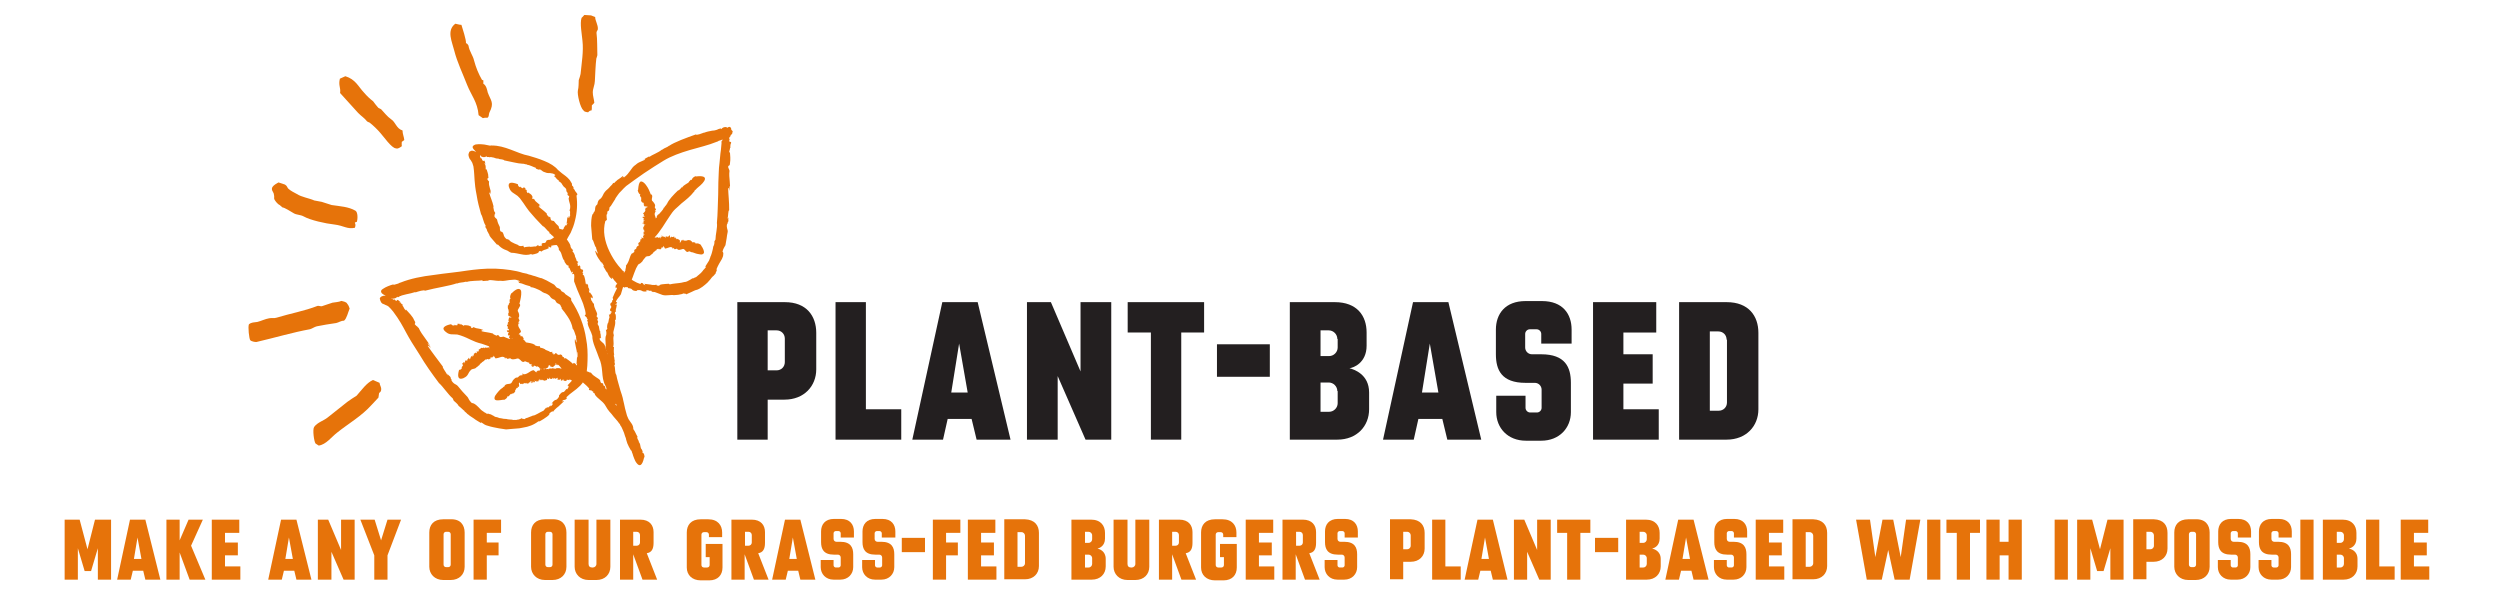 <?xml version="1.0" encoding="utf-8"?>
<!-- Generator: Adobe Illustrator 26.2.1, SVG Export Plug-In . SVG Version: 6.00 Build 0)  -->
<svg version="1.1" id="Layer_1" xmlns="http://www.w3.org/2000/svg" xmlns:xlink="http://www.w3.org/1999/xlink" x="0px" y="0px"
	 viewBox="0 0 700 170" style="enable-background:new 0 0 700 170;" xml:space="preserve">
<style type="text/css">
	.st0{fill:#E6730A;}
	.st1{fill:#231F20;}
	.st2{fill-rule:evenodd;clip-rule:evenodd;fill:#E6730A;}
</style>
<g>
	<path class="st0" d="M31.1,145.5v16.8h-3.7v-8.8l-1.9,6.4h-1.8l-1.9-6.4v8.8h-3.7v-16.8h4.2l2.2,8.3l2.1-8.3H31.1z"/>
	<path class="st0" d="M44.9,162.3h-4.2l-0.6-2.5h-2.9l-0.6,2.5h-3.8l3.6-16.8h4.3L44.9,162.3z M39.6,156.5l-1.1-6l-1,6H39.6z"/>
	<path class="st0" d="M57.5,162.3h-4.4l-2.8-7.6v7.6h-3.7v-16.8h3.7v5.8l2.5-5.8h4l-3.3,7.3L57.5,162.3z"/>
	<path class="st0" d="M67.3,158.6v3.7h-8v-16.8H67v3.7h-4v2.7h3.6v3.6H63v3.1H67.3z"/>
	<path class="st0" d="M87.2,162.3H83l-0.6-2.5h-2.9l-0.6,2.5h-3.8l3.6-16.8H83L87.2,162.3z M82,156.5l-1.1-6l-1,6H82z"/>
	<path class="st0" d="M99.3,145.5v16.8h-3.1l-3.4-7.8v7.8H89v-16.8h2.9l3.6,8.5v-8.5H99.3z"/>
	<path class="st0" d="M112.3,145.5l-3.8,10v6.8h-3.7v-6.8l-3.9-10h4l1.8,5.8l1.8-5.8H112.3z"/>
	<path class="st0" d="M130.1,149.1v9.6c0,2.1-1.5,3.7-3.9,3.7h-2.1c-2.4,0-3.9-1.7-3.9-3.7v-9.6c0-2.1,1.2-3.7,3.9-3.7h2.1
		C128.9,145.3,130.1,147,130.1,149.1z M126.2,149.6c0-0.4-0.3-0.7-0.7-0.7h-0.6c-0.4,0-0.7,0.3-0.7,0.7v8.5c0,0.4,0.3,0.7,0.7,0.7
		h0.6c0.4,0,0.7-0.3,0.7-0.7V149.6z"/>
	<path class="st0" d="M136.3,149.2v2.7h3.3v3.6h-3.3v6.8h-3.7v-16.8h7.7v3.7H136.3z"/>
	<path class="st0" d="M158.6,149.1v9.6c0,2.1-1.5,3.7-3.9,3.7h-2.1c-2.4,0-3.9-1.7-3.9-3.7v-9.6c0-2.1,1.2-3.7,3.9-3.7h2.1
		C157.4,145.3,158.6,147,158.6,149.1z M154.7,149.6c0-0.4-0.3-0.7-0.7-0.7h-0.6c-0.4,0-0.7,0.3-0.7,0.7v8.5c0,0.4,0.3,0.7,0.7,0.7
		h0.6c0.4,0,0.7-0.3,0.7-0.7V149.6z"/>
	<path class="st0" d="M170.9,145.5v13.2c0,2.1-1.5,3.7-3.9,3.7h-2.2c-2.4,0-3.9-1.7-3.9-3.7v-13.2h3.9v12.4c0,0.7,0.4,1,1,1h0.2
		c0.5,0,1-0.4,1-1v-12.4H170.9z"/>
	<path class="st0" d="M184,162.3h-4.1l-2.6-7.1v7.1h-3.7v-16.8h5.7c2.6,0,3.7,1.6,3.7,3.5v3c0,1.8-0.6,2.7-1.9,2.9L184,162.3z
		 M179.2,149.8c0-0.5-0.4-0.9-0.9-0.9h-1v3.9h1c0.5,0,0.9-0.4,0.9-0.9V149.8z"/>
	<path class="st0" d="M202.3,152.2v6.7c0,2.1-1.3,3.6-3.7,3.6h-2.4c-2.4,0-3.9-1.5-3.9-3.6v-9.8c0-2.1,1.2-3.7,3.9-3.7h2.1
		c2.7,0,3.9,1.7,3.9,3.7v1.3h-3.7v-0.7c0-0.4-0.3-0.7-0.7-0.7h-0.7c-0.4,0-0.7,0.3-0.7,0.7v8.5c0,0.4,0.3,0.7,0.7,0.7h0.9
		c0.4,0,0.7-0.3,0.7-0.7V156h-1.1v-3.7h4.7V152.2z"/>
	<path class="st0" d="M215.2,162.3h-4.1l-2.6-7.1v7.1h-3.7v-16.8h5.7c2.6,0,3.7,1.6,3.7,3.5v3c0,1.8-0.6,2.7-1.9,2.9L215.2,162.3z
		 M210.5,149.8c0-0.5-0.4-0.9-0.9-0.9h-1v3.9h1c0.5,0,0.9-0.4,0.9-0.9V149.8z"/>
	<path class="st0" d="M228.3,162.3h-4.2l-0.6-2.5h-2.9l-0.6,2.5h-3.8l3.6-16.8h4.3L228.3,162.3z M223.1,156.5l-1.1-6l-1,6H223.1z"/>
	<path class="st0" d="M239.1,150.5h-3.7v-1.2c0-0.3-0.3-0.6-0.6-0.6H234c-0.3,0-0.6,0.3-0.6,0.6v1.6c0,0.5,0.4,0.8,0.8,0.8h1.1
		c2.9,0,3.6,1.6,3.6,3.5v3.6c0,1.9-1.4,3.5-3.6,3.5h-1.9c-2.2,0-3.6-1.6-3.6-3.5v-2h3.6v1.5c0,0.3,0.3,0.6,0.6,0.6h0.8
		c0.3,0,0.6-0.3,0.6-0.6v-2.2c0-0.5-0.4-0.8-0.8-0.8h-1.1c-2.9,0-3.6-1.6-3.6-3.5v-3c0-1.9,1.1-3.5,3.6-3.5h2c2.5,0,3.6,1.6,3.6,3.5
		L239.1,150.5L239.1,150.5z"/>
	<path class="st0" d="M250.6,150.5h-3.7v-1.2c0-0.3-0.3-0.6-0.6-0.6h-0.8c-0.3,0-0.6,0.3-0.6,0.6v1.6c0,0.5,0.4,0.8,0.8,0.8h1.1
		c2.9,0,3.6,1.6,3.6,3.5v3.6c0,1.9-1.4,3.5-3.6,3.5H245c-2.2,0-3.6-1.6-3.6-3.5v-2h3.6v1.5c0,0.3,0.3,0.6,0.6,0.6h0.8
		c0.3,0,0.6-0.3,0.6-0.6v-2.2c0-0.5-0.4-0.8-0.8-0.8h-1.1c-2.9,0-3.6-1.6-3.6-3.5v-3c0-1.9,1.1-3.5,3.6-3.5h2c2.5,0,3.6,1.6,3.6,3.5
		v1.7H250.6z"/>
	<path class="st0" d="M252.5,154.6v-4h6.5v4H252.5z"/>
	<path class="st0" d="M264.9,149.2v2.7h3.3v3.6h-3.3v6.8h-3.7v-16.8h7.7v3.7H264.9z"/>
	<path class="st0" d="M279,158.6v3.7h-8v-16.8h7.7v3.7h-4v2.7h3.6v3.6h-3.6v3.1H279z"/>
	<path class="st0" d="M290.9,149.2v9.3c0,2.1-1.5,3.7-3.9,3.7h-5.8v-16.8h5.8C289.7,145.5,290.9,147.1,290.9,149.2z M287,150
		c0-0.5-0.4-1-1-1h-1.1v9.7h1.1c0.5,0,1-0.4,1-1V150z"/>
	<path class="st0" d="M309.6,156.5v2.1c0,2.1-1.5,3.7-3.9,3.7H300v-16.8h5.5c2.7,0,3.9,1.7,3.9,3.7v1.6c0,2.1-1.6,2.7-2.1,2.8
		C307.7,153.7,309.6,154.2,309.6,156.5z M305.8,149.9c0-0.6-0.5-1-1-1h-1v3.1h1c0.6,0,1-0.5,1-1V149.9z M305.8,156.3
		c0-0.6-0.5-1-1-1h-1v3.6h1c0.6,0,1-0.5,1-1V156.3z"/>
	<path class="st0" d="M321.8,145.5v13.2c0,2.1-1.5,3.7-3.9,3.7h-2.2c-2.4,0-3.9-1.7-3.9-3.7v-13.2h3.9v12.4c0,0.7,0.4,1,1,1h0.2
		c0.5,0,1-0.4,1-1v-12.4H321.8z"/>
	<path class="st0" d="M334.9,162.3h-4.1l-2.6-7.1v7.1h-3.7v-16.8h5.7c2.6,0,3.7,1.6,3.7,3.5v3c0,1.8-0.6,2.7-1.9,2.9L334.9,162.3z
		 M330.1,149.8c0-0.5-0.4-0.9-0.9-0.9h-1v3.9h1c0.5,0,0.9-0.4,0.9-0.9V149.8z"/>
	<path class="st0" d="M346.3,152.2v6.7c0,2.1-1.3,3.6-3.7,3.6h-2.4c-2.4,0-3.9-1.5-3.9-3.6v-9.8c0-2.1,1.2-3.7,3.9-3.7h2.1
		c2.7,0,3.9,1.7,3.9,3.7v1.3h-3.7v-0.7c0-0.4-0.3-0.7-0.7-0.7h-0.7c-0.4,0-0.7,0.3-0.7,0.7v8.5c0,0.4,0.3,0.7,0.7,0.7h0.9
		c0.4,0,0.7-0.3,0.7-0.7V156h-1.1v-3.7h4.7V152.2z"/>
	<path class="st0" d="M356.8,158.6v3.7h-8v-16.8h7.7v3.7h-4v2.7h3.6v3.6h-3.6v3.1H356.8z"/>
	<path class="st0" d="M369.5,162.3h-4.1l-2.6-7.1v7.1h-3.7v-16.8h5.7c2.6,0,3.7,1.6,3.7,3.5v3c0,1.8-0.6,2.7-1.9,2.9L369.5,162.3z
		 M364.8,149.8c0-0.5-0.4-0.9-0.9-0.9h-1v3.9h1c0.5,0,0.9-0.4,0.9-0.9V149.8z"/>
	<path class="st0" d="M380.2,150.5h-3.7v-1.2c0-0.3-0.3-0.6-0.6-0.6h-0.8c-0.3,0-0.6,0.3-0.6,0.6v1.6c0,0.5,0.4,0.8,0.8,0.8h1.1
		c2.9,0,3.6,1.6,3.6,3.5v3.6c0,1.9-1.4,3.5-3.6,3.5h-1.9c-2.2,0-3.6-1.6-3.6-3.5v-2h3.6v1.5c0,0.3,0.3,0.6,0.6,0.6h0.8
		c0.3,0,0.6-0.3,0.6-0.6v-2.2c0-0.5-0.4-0.8-0.8-0.8h-1.1c-2.9,0-3.6-1.6-3.6-3.5v-3c0-1.9,1.1-3.5,3.6-3.5h2c2.5,0,3.6,1.6,3.6,3.5
		V150.5z"/>
	<path class="st0" d="M398.9,149.2v4.4c0,2.1-1.5,3.7-3.9,3.7h-2.1v4.9h-3.7v-16.8h5.8C397.7,145.5,398.9,147.1,398.9,149.2z
		 M395,149.9c0-0.5-0.4-1-1-1h-1.1v4.9h1.1c0.5,0,1-0.4,1-1V149.9z"/>
	<path class="st0" d="M409,158.6v3.7h-8v-16.8h3.7v13.1H409z"/>
	<path class="st0" d="M422.1,162.3H418l-0.6-2.5h-2.9l-0.6,2.5h-3.8l3.6-16.8h4.3L422.1,162.3z M416.9,156.5l-1.1-6l-1,6H416.9z"/>
	<path class="st0" d="M434.2,145.5v16.8H431l-3.4-7.8v7.8h-3.7v-16.8h2.9l3.6,8.5v-8.5H434.2z"/>
	<path class="st0" d="M445.3,145.5v3.7h-2.8v13.1h-3.7v-13.1H436v-3.7H445.3z"/>
	<path class="st0" d="M446.6,154.6v-4h6.5v4H446.6z"/>
	<path class="st0" d="M465,156.5v2.1c0,2.1-1.5,3.7-3.9,3.7h-5.8v-16.8h5.5c2.7,0,3.9,1.7,3.9,3.7v1.6c0,2.1-1.6,2.7-2.1,2.8
		C463,153.7,465,154.2,465,156.5z M461.1,149.9c0-0.6-0.5-1-1-1h-1v3.1h1c0.6,0,1-0.5,1-1V149.9z M461.1,156.3c0-0.6-0.5-1-1-1h-1
		v3.6h1c0.6,0,1-0.5,1-1V156.3z"/>
	<path class="st0" d="M478.4,162.3h-4.2l-0.6-2.5h-2.9l-0.6,2.5h-3.8l3.6-16.8h4.3L478.4,162.3z M473.2,156.5l-1.1-6l-1,6H473.2z"/>
	<path class="st0" d="M489.2,150.5h-3.7v-1.2c0-0.3-0.3-0.6-0.6-0.6h-0.8c-0.3,0-0.6,0.3-0.6,0.6v1.6c0,0.5,0.4,0.8,0.8,0.8h1.1
		c2.9,0,3.6,1.6,3.6,3.5v3.6c0,1.9-1.4,3.5-3.6,3.5h-1.9c-2.2,0-3.6-1.6-3.6-3.5v-2h3.6v1.5c0,0.3,0.3,0.6,0.6,0.6h0.8
		c0.3,0,0.6-0.3,0.6-0.6v-2.2c0-0.5-0.4-0.8-0.8-0.8h-1.1c-2.9,0-3.6-1.6-3.6-3.5v-3c0-1.9,1.1-3.5,3.6-3.5h2c2.5,0,3.6,1.6,3.6,3.5
		V150.5z"/>
	<path class="st0" d="M499.6,158.6v3.7h-8v-16.8h7.7v3.7h-4v2.7h3.6v3.6h-3.6v3.1H499.6z"/>
	<path class="st0" d="M511.6,149.2v9.3c0,2.1-1.5,3.7-3.9,3.7h-5.8v-16.8h5.8C510.4,145.5,511.6,147.1,511.6,149.2z M507.7,150
		c0-0.5-0.4-1-1-1h-1.1v9.7h1.1c0.5,0,1-0.4,1-1V150z"/>
	<path class="st0" d="M537.7,145.5l-3,16.8h-4.2l-1.8-8.3l-1.8,8.3h-4.2l-3-16.8h3.9l1.5,10.5l2-10.5h3l2.1,10.5l1.5-10.5H537.7z"/>
	<path class="st0" d="M539.6,162.3v-16.8h3.7v16.8H539.6z"/>
	<path class="st0" d="M554.4,145.5v3.7h-2.8v13.1h-3.7v-13.1H545v-3.7H554.4z"/>
	<path class="st0" d="M566.1,145.5v16.8h-3.7v-6.8h-2.5v6.8h-3.7v-16.8h3.7v6.2h2.5v-6.2H566.1z"/>
	<path class="st0" d="M575.3,162.3v-16.8h3.7v16.8H575.3z"/>
	<path class="st0" d="M594.6,145.5v16.8h-3.7v-8.8l-1.9,6.4h-1.8l-1.9-6.4v8.8h-3.7v-16.8h4.2l2.2,8.3l2.1-8.3H594.6z"/>
	<path class="st0" d="M606.9,149.2v4.4c0,2.1-1.5,3.7-3.9,3.7h-2v4.9h-3.7v-16.8h5.8C605.8,145.5,606.9,147.1,606.9,149.2z
		 M603.1,149.9c0-0.5-0.4-1-1-1H601v4.9h1.1c0.5,0,1-0.4,1-1V149.9z"/>
	<path class="st0" d="M618.7,149.1v9.6c0,2.1-1.5,3.7-3.9,3.7h-2.1c-2.4,0-3.9-1.7-3.9-3.7v-9.6c0-2.1,1.2-3.7,3.9-3.7h2.1
		C617.5,145.3,618.7,147,618.7,149.1z M614.9,149.6c0-0.4-0.3-0.7-0.7-0.7h-0.6c-0.4,0-0.7,0.3-0.7,0.7v8.5c0,0.4,0.3,0.7,0.7,0.7
		h0.6c0.4,0,0.7-0.3,0.7-0.7V149.6z"/>
	<path class="st0" d="M630.3,150.5h-3.7v-1.2c0-0.3-0.3-0.6-0.6-0.6h-0.8c-0.3,0-0.6,0.3-0.6,0.6v1.6c0,0.5,0.4,0.8,0.8,0.8h1.1
		c2.9,0,3.6,1.6,3.6,3.5v3.6c0,1.9-1.4,3.5-3.6,3.5h-1.9c-2.2,0-3.6-1.6-3.6-3.5v-2h3.6v1.5c0,0.3,0.3,0.6,0.6,0.6h0.8
		c0.3,0,0.6-0.3,0.6-0.6v-2.2c0-0.5-0.4-0.8-0.8-0.8h-1.1c-2.9,0-3.6-1.6-3.6-3.5v-3c0-1.9,1.1-3.5,3.6-3.5h2c2.5,0,3.6,1.6,3.6,3.5
		L630.3,150.5L630.3,150.5z"/>
	<path class="st0" d="M641.7,150.5H638v-1.2c0-0.3-0.3-0.6-0.6-0.6h-0.8c-0.3,0-0.6,0.3-0.6,0.6v1.6c0,0.5,0.4,0.8,0.8,0.8h1.1
		c2.9,0,3.6,1.6,3.6,3.5v3.6c0,1.9-1.4,3.5-3.6,3.5H636c-2.2,0-3.6-1.6-3.6-3.5v-2h3.6v1.5c0,0.3,0.3,0.6,0.6,0.6h0.8
		c0.3,0,0.6-0.3,0.6-0.6v-2.2c0-0.5-0.4-0.8-0.8-0.8h-1.1c-2.9,0-3.6-1.6-3.6-3.5v-3c0-1.9,1.1-3.5,3.6-3.5h2c2.5,0,3.6,1.6,3.6,3.5
		L641.7,150.5L641.7,150.5z"/>
	<path class="st0" d="M644.1,162.3v-16.8h3.7v16.8H644.1z"/>
	<path class="st0" d="M660.1,156.5v2.1c0,2.1-1.5,3.7-3.9,3.7h-5.8v-16.8h5.5c2.7,0,3.9,1.7,3.9,3.7v1.6c0,2.1-1.6,2.7-2.1,2.8
		C658.2,153.7,660.1,154.2,660.1,156.5z M656.3,149.9c0-0.6-0.5-1-1-1h-1v3.1h1c0.6,0,1-0.5,1-1V149.9z M656.3,156.3
		c0-0.6-0.5-1-1-1h-1v3.6h1c0.6,0,1-0.5,1-1V156.3z"/>
	<path class="st0" d="M670.5,158.6v3.7h-8v-16.8h3.7v13.1H670.5z"/>
	<path class="st0" d="M680.2,158.6v3.7h-8v-16.8h7.7v3.7h-4v2.7h3.6v3.6h-3.6v3.1H680.2z"/>
</g>
<g>
	<path class="st1" d="M228.55,93.2v10.2c0,4.7-3.4,8.5-8.9,8.5h-4.7v11.2h-8.5V84.6h13.3C225.85,84.6,228.55,88.5,228.55,93.2z
		 M219.75,94.8c0-1.3-1-2.3-2.3-2.3h-2.5v11.2h2.5c1.3,0,2.3-1,2.3-2.3V94.8z"/>
	<path class="st1" d="M252.35,114.6v8.5h-18.4V84.6h8.5v30H252.35z"/>
	<path class="st1" d="M282.95,123.1h-9.5l-1.4-5.8h-6.7l-1.3,5.8h-8.6l8.4-38.5h9.9L282.95,123.1z M270.95,109.9l-2.4-13.7
		l-2.2,13.7H270.95z"/>
	<path class="st1" d="M311.15,84.6v38.5h-7.2l-7.8-17.8v17.8h-8.6V84.6h6.7l8.3,19.4V84.6H311.15z"/>
	<path class="st1" d="M337.15,84.6v8.5h-6.4v30h-8.5v-30h-6.5v-8.5H337.15z"/>
	<path class="st1" d="M340.75,105.5v-9.1h14.8v9.1H340.75z"/>
	<path class="st1" d="M383.35,109.9v4.7c0,4.7-3.4,8.5-8.9,8.5h-13.3V84.6h12.6c6.2,0,8.9,3.8,8.9,8.5v3.7c0,4.8-3.7,6.2-4.8,6.3
		C378.95,103.4,383.35,104.7,383.35,109.9z M374.45,94.9c0-1.3-1.1-2.4-2.4-2.4h-2.3v7.2h2.4c1.3,0,2.4-1.1,2.4-2.4v-2.4H374.45z
		 M374.45,109.5c0-1.3-1.1-2.4-2.4-2.4h-2.3v8.2h2.4c1.3,0,2.4-1.1,2.4-2.4v-3.4H374.45z"/>
	<path class="st1" d="M414.75,123.1h-9.5l-1.4-5.8h-6.7l-1.3,5.8h-8.6l8.4-38.5h9.9L414.75,123.1z M402.75,109.9l-2.4-13.7
		l-2.2,13.7H402.75z"/>
	<path class="st1" d="M440.05,96.2h-8.5v-2.7c0-0.7-0.6-1.3-1.3-1.3h-1.9c-0.7,0-1.3,0.6-1.3,1.3v3.8c0,1,0.8,1.9,1.9,1.9h2.6
		c6.7,0,8.3,3.6,8.3,8v8.2c0,4.4-3.2,8-8.3,8h-4.3c-5.1,0-8.3-3.6-8.3-8v-4.6h8.2v3.4c0,0.7,0.6,1.3,1.3,1.3h1.9
		c0.7,0,1.3-0.6,1.3-1.3v-5.1c0-1-0.8-1.9-1.9-1.9h-2.6c-6.7,0-8.3-3.6-8.3-8v-6.9c0-4.4,2.6-8,8.3-8h4.6c5.8,0,8.3,3.6,8.3,8
		L440.05,96.2L440.05,96.2z"/>
	<path class="st1" d="M464.45,114.6v8.5h-18.4V84.6h17.7v8.5h-9.2v6.1h8.2v8.2h-8.2v7.2C454.55,114.6,464.45,114.6,464.45,114.6z"/>
	<path class="st1" d="M492.35,93.2v21.4c0,4.7-3.4,8.5-8.9,8.5h-13.3V84.6h13.3C489.65,84.6,492.35,88.5,492.35,93.2z M483.45,95.1
		c0-1.3-1-2.3-2.3-2.3h-2.4V115h2.5c1.3,0,2.3-1,2.3-2.3V95.1H483.45z"/>
</g>
<g>
	<g>
		<path class="st2" d="M166.65,4.77c-0.39-0.15-0.77-0.31-1.16-0.46c-0.66-0.04-1.22-0.09-1.88-0.12c-0.26,0.3-0.51,0.6-0.77,0.81
			c-0.53,1.54,0.12,4.75,0.25,6.42c0.34,2.96-0.23,6.18-0.53,9.29c-0.14,0.57-0.28,1.14-0.51,1.72c-0.04,0.66-0.01,2.15-0.23,2.82
			c-0.28,1.14,0.69,4.98,1.49,5.57c0.22,0.45,0.6,0.51,1.36,0.63c0.26-0.3,0.52-0.51,0.98-0.55c0.13-0.66,0.02-0.84,0.07-1.41
			c0.35-0.31,0.43-0.41,0.69-0.71c-0.08-1.02-0.44-1.92-0.43-2.95c0.01-1.03,0.57-2.1,0.58-3.13c0.11-2.06,0.19-4.5,0.41-6.29
			c0.07-0.29,0.23-0.58,0.29-0.96c-0.08-2.05,0.02-4.3-0.24-6.24c-0.04-0.46,0.4-0.78,0.38-1.06C167.48,6.95,166.64,5.8,166.65,4.77
			z M135.33,23.44c-0.02-0.28,0.04-0.66,0.02-0.93c-0.1-0.09-0.29-0.07-0.39-0.15c-0.98-1.69-1.68-3.41-2.22-5.42
			c-0.3-1.38-1.34-2.6-1.56-4.17c-0.21-0.26-0.23-0.54-0.71-0.69c0.12-0.85-1-4.21-1.27-5.12c-0.75-0.03-0.95-0.2-1.71-0.32
			c-2.55,1.89-0.88,5.12-0.31,7.5c0.83,3.29,2.41,6.52,3.6,9.6c1.18,2.98,2.92,4.8,3.23,8.51c0.49,0.33,0.8,0.59,1.19,0.83
			c0.46-0.13,0.73-0.15,1.3-0.11c0.53-0.42,0.29-0.96,0.53-1.44c1.45-2.83,0.38-3.3-0.47-5.66
			C136.42,25.31,136.21,23.93,135.33,23.44z M112.71,36.53c-1.72-0.51-1.97-2.36-3.15-3.1c-1.19-0.83-1.93-1.89-2.85-2.84
			c-0.29-0.16-0.59-0.32-0.78-0.4c-0.52-0.61-1.04-1.22-1.46-1.84c-0.9-0.67-1.71-1.45-2.53-2.4c-1.64-1.73-2.36-3.72-5.24-4.61
			c-0.54,0.23-0.99,0.46-1.53,0.69c-0.49,1.91,0.3,2.5,0.05,4.01c1.65,1.82,3.39,3.73,5.04,5.56c0.92,0.95,1.8,1.44,2.53,2.4
			c0.19,0.08,0.39,0.25,0.68,0.32c0.9,0.67,2.32,2.05,3.04,2.92c0.82,0.87,3.16,4.31,4.37,4.3c0.49,0.24,1.19-0.29,1.63-0.6
			c-0.03-0.37-0.06-0.74-0.01-1.21c0.26-0.21,0.44-0.32,0.7-0.53C113.14,38.36,112.69,37.46,112.71,36.53z M76.76,55.58
			c0.04,0.46,0.97,1.6,1.55,1.83c0.3,0.26,0.5,0.43,0.8,0.68c0.46-0.04,2.43,1.2,3.12,1.61c0.79,0.49,1.9,0.4,2.78,0.89
			c1.86,1.06,6.14,2.01,8.59,2.27c2.74,0.33,3.57,1.38,5.77,0.92c0.22-0.67,0.2-0.95-0.02-1.4c0.17-0.2,0.26-0.21,0.54-0.23
			c0.31-0.77,0.33-2.74-0.36-3.15c-1.96-1.14-4.3-1.23-6.67-1.59c-0.96-0.29-1.82-0.6-2.78-0.89c-0.66-0.13-1.42-0.26-2.09-0.39
			c-1.36-0.63-3.53-0.92-4.91-1.83c-0.59-0.32-1.75-0.88-2.36-1.48c-0.3-0.26-0.25-0.73-0.93-1.14c-0.58-0.23-1.15-0.37-1.82-0.6
			c-0.53,0.32-1.25,0.66-1.67,1.26c-0.49,0.79,0.21,1.38,0.34,1.84C76.78,54.74,76.81,55.11,76.76,55.58z M88.7,91.37
			c1.65-0.32,3.49-0.66,5.43-0.92c0.73-0.15,1.34-0.67,2.19-0.65c0.79-0.63,1.11-2.33,1.58-3.4c-0.13-0.46-0.36-1-0.67-1.34
			c-0.23-0.54-1.08-0.66-1.65-0.8c-0.81,0.35-1.56,0.32-2.48,0.49c-1,0.36-2,0.63-3,1c-0.46,0.04-0.95-0.2-1.22-0.09
			c-3.62,1.42-7.67,2.13-11.4,3.28c-0.73,0.25-1.4,0.02-2.13,0.18c-1.11,0.19-2.18,0.74-3.28,1.02c-1.01,0.18-1.58,0.04-2.37,0.66
			c-0.32,0.68,0.06,4.1,0.37,4.45c0.31,0.35,1.35,0.54,1.72,0.51c5.04-1.17,10.32-2.73,15.01-3.58
			C87.35,92.04,88.06,91.52,88.7,91.37z M104.42,106.4c-1.8,0.8-3.21,2.88-4.58,4.4c-0.89,0.54-1.68,1.07-2.57,1.71
			c-1.92,1.56-3.59,2.82-5.52,4.38c-1.14,0.93-2.87,1.36-3.79,2.65c-0.5,0.7-0.03,4.11,0.39,4.64c0.29,0.16,0.59,0.42,0.89,0.58
			c2.03-0.26,3.62-2.45,5.12-3.6c3.24-2.6,6.81-4.58,9.71-7.81c0.6-0.7,1.29-1.32,1.89-2.02c0.06-0.38,0.12-0.85,0.18-1.23
			c0.16-0.29,0.53-0.32,0.58-0.89c0.12-0.85-0.39-1.28-0.45-2.02C105.77,106.94,105.1,106.72,104.42,106.4z"/>
	</g>
</g>
<g>
	<g>
		<path class="st0" d="M116.57,90.86l0.15,0.44C116.72,91.3,116.71,91.19,116.57,90.86z"/>
		<path class="st0" d="M130.58,78.98C130.58,78.98,130.59,79.09,130.58,78.98C130.59,79.09,130.58,78.98,130.58,78.98z"/>
		<path class="st0" d="M123.75,107.98L123.75,107.98l-0.12-0.1L123.75,107.98z"/>
		<path class="st0" d="M132.24,90.69c0,0-0.01-0.11-0.13-0.21L132.24,90.69z"/>
		<polygon class="st0" points="156.86,99.13 156.86,99.13 157.08,99.11 		"/>
		<path class="st0" d="M173.87,105.61L173.87,105.61C173.88,105.72,173.88,105.72,173.87,105.61L173.87,105.61z"/>
		<polygon class="st0" points="171.06,85.42 171.06,85.42 170.94,85.32 		"/>
		<path class="st0" d="M148.74,55.81l0.02,0.22C148.87,56.02,148.87,56.02,148.74,55.81z"/>
		<path class="st0" d="M151.44,63.82C151.44,63.82,151.31,63.71,151.44,63.82C151.31,63.71,151.31,63.71,151.44,63.82L151.44,63.82z
			"/>
		<polygon class="st0" points="163.39,76.02 163.39,76.02 163.51,76.01 		"/>
		<path class="st0" d="M133.98,100.81L133.98,100.81L133.98,100.81L133.98,100.81z"/>
		<path class="st0" d="M155.71,102.95L155.71,102.95C155.82,102.94,155.82,102.94,155.71,102.95L155.71,102.95z"/>
		<path class="st0" d="M204.53,46.99l-0.08,0.35C204.45,47.45,204.44,47.33,204.53,46.99z"/>
		<path class="st0" d="M185.16,42.06L185.16,42.06L185.16,42.06z"/>
		<path class="st0" d="M200.73,62.42C200.72,62.31,200.72,62.31,200.73,62.42l-0.01-0.11L200.73,62.42z"/>
		<polygon class="st0" points="179.72,82.45 179.72,82.45 179.5,82.47 		"/>
		<path class="st0" d="M204.77,36.36c-0.01-0.11-0.01-0.11-0.02-0.22c-0.04-0.45-0.27-0.54-0.5-0.63c-0.22,0.02-0.44,0.15-0.65,0.28
			c-0.11,0.01-0.11,0.01-0.12-0.1l-0.01-0.11c-0.68-0.06-1.12,0.09-1.53,0.58c-0.15-0.44-0.56,0.05-0.79-0.05l0,0l-0.1,0.12l0,0
			l-0.11,0.01l-0.33,0.14c-0.44,0.15-0.77,0.18-1.22,0.21c-0.77,0.18-1.56,0.24-2.32,0.64c0,0-0.02-0.22,0.43-0.26
			c-1.09,0.43-2.51,1-2.65,0.67c-2.52,0.89-6.13,2.2-7.52,3.22l0.1-0.12c-0.74,0.63-1.2,0.55-2.04,1.19
			c-0.11,0.01-0.11,0.01-0.11,0.01c-0.84,0.75-2.81,1.47-3.45,1.98l-0.12-0.1l-0.97,0.53l-0.86,0.52l0.76-0.4
			c0.05,0.56-1.53,0.58-2.68,1.69c-0.64,0.39-1.05,0.99-1.55,1.71c-0.4,0.6-0.92,1.2-1.55,1.71c-0.4,0.6,0.28-0.7-0.44,0.15
			c-0.24-0.21,0.3-0.48-0.04-0.45c-0.42,0.37-0.74,0.63-1.17,0.89c-0.21,0.13-0.43,0.26-0.63,0.5c-0.21,0.13-0.42,0.37-0.63,0.62
			l-0.23-0.09c-0.2,0.35-0.5,0.72-0.82,0.97c-0.31,0.36-0.51,0.61-0.83,0.86c-0.1,0.12-0.32,0.25-0.42,0.37
			c-0.1,0.12-0.21,0.24-0.31,0.36c-0.21,0.24-0.4,0.6-0.49,0.83c-0.38,0.82-0.7,1.07-0.92,1.2c-0.32,0.25-0.52,0.49-0.67,1.41
			c-0.21,0.24-0.42,0.37-0.51,0.61c-0.27,0.81,0.06,0.67-0.33,1.49c-0.11,0.01-0.21,0.24-0.3,0.48s-0.2,0.35-0.21,0.13
			c-0.36,1.05-0.38,2.18-0.4,3.31c0.09,1.12,0.2,2.35,0.32,3.81c0.24,0.21,0.4,0.76,0.55,1.2c0.15,0.44,0.3,0.88,0.54,1.08
			c-0.11,0.01,0.17,0.66,0.33,1.21c0.15,0.44,0.18,0.77-0.21,0.13c-0.12-0.1-0.14-0.33-0.14-0.33l-0.23-0.09
			c0.07,0.78,0.46,1.43,0.85,2.07c0.39,0.64,0.89,1.17,1.17,1.82c-0.15-0.44-0.53-0.97-0.17-0.66c0.26,0.43,0.52,0.86,0.66,1.19
			l-0.35-0.2c0.39,0.64,0.77,1.18,1.05,1.83l-0.03-0.34c0.52,0.86,0.46,1.43,1.42,2.14c0.48,0.3-0.41-0.87,0.33-0.14
			c0.25,0.32,0.39,0.64,0.76,0.95c0.12,0.1,0.13,0.21,0.25,0.32l0.01,0.11l0.11-0.01c0,0,0.01,0.11,0.12,0.1
			c-0.31,0.36-0.63,0.5-0.47,1.17c0.03,0.34,0.41-0.49,0.35,0.2c-0.39,0.71-0.87,1.76-1.24,2.7c0.22-0.02,0.13,0.21,0.16,0.55
			l-0.22,0.02c-0.02,1.13-0.54,0.27-0.56,1.4l0.24,0.21c0.2,1-0.53,0.38-0.21,1.6c0.07-0.46,0.44-0.15,0.26,0.43L171,87.46
			c0.03,0.34,0.04,0.45-0.07,0.57c-0.13-0.21-0.23-0.09-0.32,0.25l-0.14-0.33c0.03,0.34,0.16,0.55,0.19,0.89
			c-0.29,0.59-0.21,1.6-0.53,1.74c0,0-0.35,1.27,0.02,1.58c-0.14-0.33-0.3,0.48-0.55,0.16c0.13,0.21,0.16,0.55,0.19,0.89
			c0.03,0.34-0.06,0.68-0.15,0.91L169.63,94c-0.33,1.49,0.21,2.58-0.13,3.85c-0.03-0.34,0.16-0.8-0.21-1.22
			c-0.17-0.66-1.45-1.12-1.39-1.8c-0.36-0.31,0.47,0.19,0.09-0.23c0.21-0.13,0.24,0.21,0.34-0.03c-0.26-0.43,0.04-0.91-0.35-1.44
			l0.21-0.13c-0.62-0.63-0.24-1.56-0.73-1.97c-0.4-0.76,0.39-0.71-0.23-1.45l0.19-0.47c-0.03-0.34-0.35-0.2-0.39-0.64
			c0.22-0.02-0.05-0.56,0.2-0.35c-0.08-1.01-0.93-1.73-0.93-3.08c-0.47-0.19-0.4-0.76-0.76-0.95c0.1-0.12-0.44-1.2,0.17-0.69
			c0,0,0.12,0.1,0.01,0.11l0.22-0.02c0.16-0.8-0.66-1.19-0.83-1.85c0.02,0.22,0.15,0.44-0.08,0.35c-0.02-0.22-0.15-0.44-0.17-0.66
			l0.23,0.09l-0.31-0.99l-0.09,0.23c-0.04-0.45,0.16-0.8-0.33-1.21c-0.24-0.21-0.07,0.57-0.34,0.03c-0.06-0.67-0.25-1.67-0.54-2.44
			c-0.21,0.13-0.23-0.09-0.35-0.2l0.21-0.13c-0.63-0.74,0.3-0.48-0.21-1.22l-0.35-0.08c-0.72-0.5,0.18-0.58-0.66-1.19
			c0.14,0.33-0.31,0.36-0.46-0.07l0.22-0.02c-0.13-0.21-0.24-0.21-0.26-0.43c0.12,0.1,0.34-0.03,0.08-0.35l0.35,0.08l-0.6-0.4
			c-0.05-0.56-0.55-1.2-0.46-1.43c0,0-0.32-1.1-0.77-1.18c0.23,0.09,0.07-0.46,0.31-0.36c-0.35-0.2-0.86-0.83-0.77-1.18l0,0
			c-0.17-0.66-0.54-1.08-0.8-1.51c-0.12-0.1-0.13-0.21-0.25-0.32c0.1-0.12,0.21-0.24,0.2-0.35c0.3-0.48,0.59-1.06,0.89-1.54
			c0.48-1.05,0.94-2.22,1.19-3.37c0.6-2.31,0.74-4.69,0.43-7.03l0.21-0.24c0.1-0.12-0.03-0.34-0.28-0.65
			c-0.25-0.32-0.49-0.52-0.39-0.64c-0.12-0.1-0.25-0.32-0.37-0.42c-0.01-0.11-0.15-0.44,0.09-0.23c-0.26-0.43-0.26-0.43-0.5-0.63
			l-0.05-0.56c-0.13-0.21-0.26-0.43-0.39-0.64c-0.13-0.21-0.26-0.43-0.38-0.53c-0.25-0.32-0.62-0.63-0.98-0.93
			c-0.36-0.31-0.72-0.5-1.08-0.81c-0.36-0.31-0.73-0.62-1.09-0.92c-0.76-0.95-2.18-1.85-3.82-2.5c-1.52-0.66-3.14-1.09-4.29-1.45
			c-1.72-0.31-3.36-1.07-5.11-1.72s-3.48-1.18-5.28-1.14c-0.12-0.1-0.45,0.04-0.45,0.04l-1.61-0.32c0,0-1.48-0.21-2.48-0.02
			c-0.44,0.15-0.87,0.41-0.84,0.75s0.4,0.76,1.02,1.38c-0.71-0.39-1.17-0.47-1.49-0.33c-0.33,0.14-0.54,0.27-0.52,0.49
			c-0.2,0.35-0.17,0.69-0.17,0.69c0.03,0.34,0.17,0.66,0.31,0.99c0.25,0.32,0.5,0.63,0.77,1.18c0.14,0.33,0.17,0.66,0.31,0.99
			c0.25,1.67,0.23,2.8,0.33,3.92c0.09,1.12,0.19,2.24,0.57,4.13c0.26,1.78,0.76,3.66,1.23,5.31c0.51,0.75,0.64,2.32,1.28,3.17
			l-0.07,0.46c0.25,0.32,0.39,0.64,0.53,0.97l-0.11,0.01c0.37,0.42,0.54,1.08,0.78,1.29l-0.11,0.01c0.13,0.21,0.26,0.43,0.38,0.53
			l-0.12-0.1c0.63,0.74,1.37,1.58,2,2.32l0.09-0.23c0.63,0.74,1.22,1.14,1.81,1.43c0.35,0.08,0.59,0.29,0.93,0.37
			c0.12,0.1,0.35,0.2,0.48,0.3c0.12,0.1,0.35,0.2,0.59,0.29l0,0c1.13,0.02,1.94,0.29,2.86,0.44c0.8,0.16,1.72,0.31,2.81-0.12
			c-0.21,0.13,0.12,0.1,0.13,0.21c1-0.2,2-0.39,1.95-0.95c0.66-0.17,0.57,0.07,0.69,0.17c-0.02-0.22,0.53-0.38,0.96-0.64l-0.21,0.13
			c0.44-0.15,0.99-0.31,1.42-0.57l-0.36-0.31c0.77-0.18,0.37,0.42,1.02,0.03l-0.14-0.33c0.55-0.16,1-0.2,1.45-0.23l0.11-0.01
			c0,0,0.01,0.11,0.12,0.1c0.25,0.32,0.5,0.63,0.55,1.2l-0.11,0.01c0.61,0.51,0.77,1.06,0.92,1.62c0.16,0.55,0.32,1.1,0.81,1.62
			c-0.12-0.1-0.1,0.12-0.1,0.12c0.38,0.53,0.66,1.19,1.1,1.04c0.15,0.44,0.04,0.45-0.07,0.57c0.21-0.13,0.48,0.3,0.62,0.63
			l-0.12-0.1l0.53,0.97l0.31-0.36c0.16,0.55-0.42,0.37-0.05,0.79l0.33-0.14c0.29,0.77,0,1.35,0.07,2.14
			c0.29,0.77,0.58,1.53,0.87,2.3c0.29,0.77,0.69,1.52,0.98,2.29c0.29,0.77,0.69,1.52,0.87,2.3c0.29,0.77,0.47,1.54,0.53,2.32
			l-0.21,0.24c-0.33,0.14,0.73,0.62,0.52,0.86l0.25,0.32c0.01,0.11-0.08,0.35-0.21,0.24c0.14,0.33,0.14,0.33,0.27,0.54l-0.08,0.35
			c0.21,1.22,0.97,2.18,1.31,3.5c-0.05,0.79,0.28,2.01,0.71,3.1c0.43,1.09,0.86,2.18,1.16,3.06c0.54,1.08,0.77,2.42,0.89,3.87
			c0.11,1.34,0.22,2.69,0.89,3.87c0.01,0.11,0.14,0.33,0.13,0.21l0.16,0.55l0.03,0.34c-0.72-0.5,0.05-0.79-0.89-1.17l-0.04-0.45
			c-0.25-0.32-0.45,0.04-0.71-0.39c0.1-0.12-0.38-0.53-0.04-0.45c-0.63-0.85-1.9-1.08-2.67-2.26c-0.45,0.04-0.82-0.38-1.16-0.35
			l-0.01-0.11c0.14-1.03,0.18-1.93,0.21-2.95c0.06-2.04,0-4.06-0.38-5.95c-0.55-3.9-2.11-7.72-4.17-10.82l-0.04-0.45
			c0.09-0.23-0.38-0.53-0.86-0.83s-0.95-0.6-0.97-0.82c-0.24-0.21-0.48-0.3-0.83-0.49c-0.13-0.21-0.5-0.63-0.14-0.33
			c-0.36-0.31-0.49-0.41-0.72-0.5c-0.12-0.1-0.35-0.08-0.59-0.29l-0.63-0.74c-0.35-0.2-0.71-0.39-1.06-0.59
			c-0.35-0.2-0.71-0.39-1.06-0.59c-0.35-0.2-0.7-0.28-1.05-0.48c-0.23-0.09-0.35-0.2-0.58-0.18l-0.58-0.18
			c-0.35-0.08-0.7-0.28-1.05-0.36c-0.35-0.08-0.69-0.17-1.16-0.35c-0.35-0.08-0.8-0.16-1.16-0.35c-0.35-0.08-0.8-0.16-1.15-0.24
			c-1.86-0.64-4.83-1.06-7.66-1.17c-2.94-0.09-5.84,0.26-7.85,0.54c-2.89,0.47-6.14,0.74-9.37,1.23c-3.24,0.38-6.46,0.99-9.3,2.13
			c-0.22,0.02-0.65,0.28-0.65,0.28l-1.1,0.32L110,79.67l-0.55,0.16c0,0-1.43,0.46-2.28,1.09c-0.43,0.26-0.63,0.62-0.36,1.05
			c0.13,0.21,0.49,0.52,1.19,0.8c0,0,0,0-0.11,0.01c-0.22,0.02-0.34,0.03-0.56,0.05c-0.33,0.14-0.55,0.16-0.65,0.28
			c-0.32,0.25-0.41,0.49-0.28,0.7c0.02,0.22,0.15,0.44,0.16,0.55c0.12,0.1,0.13,0.21,0.13,0.21c0.01,0.11,0.13,0.21,0.13,0.21
			c0.12,0.1,0.12,0.1,0.24,0.21c0.12,0.1,0.12,0.1,0.23,0.09c0.12,0.1,0.12,0.1,0.23,0.09c0.12,0.1,0.35,0.2,0.59,0.29
			c0.23,0.09,0.47,0.19,0.71,0.39c0.24,0.21,0.37,0.42,0.62,0.63c0.24,0.21,0.38,0.53,0.63,0.74c1.77,2.33,2.72,4.17,3.65,5.9
			c0.93,1.73,1.98,3.45,3.79,6.23c1.58,2.69,3.49,5.35,5.4,7.9c1.09,0.92,2.52,3.17,3.86,4.3l0.28,0.65
			c0.49,0.41,0.97,0.82,1.35,1.35l-0.11,0.01c0.72,0.5,1.47,1.34,1.82,1.54l-0.11,0.01c0.24,0.21,0.61,0.51,0.85,0.72l-0.23-0.09
			c0.35,0.2,0.72,0.5,0.96,0.71c0.35,0.2,0.72,0.5,1.07,0.7c0.61,0.51,1.43,0.9,2.03,1.3l-0.02-0.22c0.35,0.2,0.71,0.39,0.95,0.6
			c0.35,0.2,0.59,0.29,0.93,0.37c0.58,0.18,1.16,0.35,1.62,0.43c1.04,0.25,2.06,0.39,3.55,0.61l0,0c0.22-0.02,0.45-0.04,0.67-0.06
			c0.22-0.02,0.45-0.04,0.67-0.06c0.45-0.04,0.78-0.07,1.23-0.1c0.34-0.03,0.78-0.07,1.12-0.09s0.77-0.18,1.11-0.21
			c1.45-0.23,2.88-0.69,4.36-1.83c-0.32,0.25,0.22-0.02,0.23,0.09c0.76-0.4,1.5-0.91,2.04-1.3c0.53-0.38,0.84-0.75,0.71-0.96
			c0.95-0.76,0.86-0.52,1.09-0.43c-0.12-0.1,0.61-0.84,1.34-1.47l-0.31,0.36c0.63-0.62,1.36-1.24,1.99-1.86l-0.67,0.06
			c1.06-0.88,0.57,0.07,1.5-0.91l-0.24-0.21c1.35-1.35,2.55-1.9,3.9-3.26l0.31-0.36l0.21-0.24l0.1-0.12c0,0-0.01-0.11,0.1-0.12
			l-0.01-0.11l0.12,0.1c0.61,0.51,1.21,1.03,1.72,1.66l-0.09,0.23c-0.2,0.35,1.03,0.14,0.83,0.49l0.35,0.08
			c0.01,0.11,0.14,0.33-0.09,0.23c0.24,0.21,0.24,0.21,0.48,0.3l0.15,0.44c0.38,0.53,0.87,0.94,1.35,1.35
			c0.49,0.41,0.97,0.82,1.35,1.35c0.13,0.21,0.26,0.43,0.39,0.64c0.13,0.21,0.26,0.43,0.39,0.64c0.26,0.43,0.76,0.95,1.13,1.37
			c0.38,0.53,0.76,0.95,1.13,1.37s0.75,0.84,1.01,1.27c0.12,0.1,0.24,0.21,0.25,0.32l0.01,0.11l0,0c0.25,0.32,0.51,0.75,0.66,1.19
			c0.14,0.33,0.28,0.65,0.42,0.98c0.14,0.33,0.17,0.66,0.31,0.99c0.14,0.33,0.28,0.65,0.31,0.99c0.14,0.33,0.17,0.66,0.31,0.99
			c0.28,0.65,0.55,1.2,0.94,1.84c0.01,0.11,0.13,0.21,0.24,0.21l0.16,0.55l0.14,0.33l0.16,0.55c0,0,0.14,0.33,0.29,0.77
			c0.15,0.44,0.42,0.98,0.79,1.4c0.63,0.74,1.43,0.9,2-1.75l0.11-0.01c-0.06-0.67-0.09-1.12-0.68-1.41
			c0.43-0.26-0.16-0.55-0.07-0.78l0,0c-0.23-0.09-0.39-0.64-0.42-0.98c-0.04-0.45-0.19-0.89-0.55-1.2c0,0,0.22-0.02,0.23,0.09
			c-0.27-0.54-0.77-1.18-0.46-1.43c-0.39-0.64-0.69-1.52-1.19-2.16l0,0c0.01-1.24-0.71-1.75-1.36-2.82
			c-0.14-0.33-0.28-0.65-0.42-0.98c-0.47-1.54-0.66-2.54-0.85-3.43c-0.15-0.44-0.2-1-0.35-1.55c-0.16-0.55-0.33-1.21-0.62-1.98
			c-0.35-1.44-0.92-2.97-1.16-4.42c-0.25-0.32-0.29-0.77-0.33-1.21c-0.02-0.22-0.04-0.45-0.06-0.67s-0.05-0.56-0.18-0.77l0.2-0.35
			c-0.14-0.33-0.17-0.66-0.08-1.01l0,0c-0.15-0.44-0.07-0.9-0.21-1.11l0,0l-0.05-0.56l0.12,0.1c-0.18-0.77-0.13-1.57-0.07-2.25
			l-0.22,0.02c0.33-1.49-0.17-2.02,0.18-3.29l0,0c-0.15-0.44-0.18-0.77-0.09-1.12c0.08-0.35,0.17-0.69,0.25-1.04
			c0.17-0.69,0.35-1.27,0.16-2.16c0.02,0.22,0.1-0.12,0.22-0.02c0.05-0.79,0.09-1.59-0.26-1.78c0.07-0.57,0.19-0.47,0.41-0.49
			c-0.22,0.02-0.16-0.55-0.08-1.01l0.02,0.22c0.07-0.46,0.15-0.91,0.23-1.26l-0.44,0.15c0.28-0.7,0.45-0.04,0.5-0.72l-0.35-0.08
			c0.26-0.92,0.91-1.32,1.4-2.15c0.17-0.69,0.45-1.39,0.62-2.08c0.23,0.09,0.35,0.2,0.58,0.18c-0.13-0.21,0.33-0.14,0.78-0.07
			l0.02,0.22c1.82,0.19,0.5,0.63,2.32,0.82l0.32-0.25c1.68-0.14,0.84,0.61,2.74,0.34c-0.68-0.06-0.26-0.43,0.54-0.27l-0.21,0.13
			c0.45-0.04,0.67-0.06,1.02,0.03c-0.33,0.14-0.21,0.24,0.59,0.29l-0.55,0.16l0.66-0.17l2.21,0.83c0.58,0.18,1.25,0.12,1.81,0.07
			c0.56-0.05,1.12-0.09,1.35,0c0,0,0.11-0.01,0.34-0.03c0.22-0.02,0.56-0.05,0.9-0.07c0.34-0.03,0.66-0.17,1-0.2
			c0.33-0.14,0.55-0.16,0.65-0.28c-0.43,0.26,0.91,0.04,0.6,0.4c0.32-0.25,0.87-0.41,1.41-0.68c0.33-0.14,0.54-0.27,0.87-0.41
			c0.21-0.13,0.55-0.16,0.65-0.28l-0.1,0.12c1.32-0.45,2.26-1.32,3.1-2.06c0.41-0.49,0.83-0.86,1.13-1.33
			c0.21-0.24,0.41-0.49,0.63-0.62c0.21-0.24,0.41-0.49,0.62-0.73c-0.11,0.01-0.02-0.22,0.18-0.58c0.09-0.23,0.19-0.47-0.04-0.45
			c0.47-1.17,1.06-2.12,1.56-2.95c0.19-0.47,0.38-0.82,0.35-1.16c0.08-0.35,0.06-0.68-0.19-0.89c0.25-1.04,0.58-1.18,0.76-1.76
			l0.02,0.22c0.14-1.03,0.32-1.61,0.38-2.18s0.14-1.03,0.3-1.83c0.05-0.79-0.41-0.87-0.19-2.24c0.15,0.44,0.1-0.12,0.18-0.58
			c0.03,0.34,0.04,0.45,0.21-0.24c-0.01-0.11-0.02-0.22-0.03-0.34l0,0c0.05-0.79-0.06-0.67-0.14-0.33c0,0-0.11,0.01-0.1,0.12
			c0.27-0.81,0.14-2.38,0.48-2.41c0.02-2.48-0.23-4.15-0.29-6.18c0.21-0.24,0.24,0.21,0.3,0.88l-0.01-1.47
			c0.22-0.02,0.07,0.78,0.1,1.23c0.42-1.73-0.29-3.47-0.01-5.53l-0.15-0.44l-0.01-0.11c-0.11,0.01-0.26-0.43-0.18-0.77
			c0.21-0.24,0.46,0.07,0.49-0.94c0.16-0.8,0.05-2.15-0.04-3.16c-0.07,0.57-0.2,0.35-0.21,0.13c0.07-0.46,0.28-0.7,0.24-1.15
			l0.22-0.02c-0.21,0.13-0.07-0.9-0.21-1.11c0.11-0.01,0.11-0.01,0.12,0.1c0,0,0,0,0.01,0.11c0.01,0.11,0.01,0.11,0.02,0.22
			c0.01,0.11,0.02,0.22,0.02,0.22c0.06-0.68,0.08-0.35,0.14-1.03c-0.14-0.33-0.22,0.02-0.47-0.19c-0.02-0.22-0.16-0.55,0.17-0.69
			l-0.22,0.02c-0.02-0.22-0.04-0.45,0.07-0.57c0.1-0.12,0.21-0.24,0.31-0.36c-0.01-0.11-0.01-0.11-0.02-0.22l0,0
			c0.43-0.26,0.63-0.62,0.49-0.94C205.38,36.88,205.13,36.67,204.77,36.36z M158.81,109.01l-0.23-0.09
			c-0.61,0.84-0.72,0.85-0.94,0.87s-0.45,0.04-1.06,0.88l-0.02-0.22l-0.06,0.68c-0.5,0.72-0.72,0.85-1.06,0.88
			c-0.21,0.13-0.54,0.27-1.04,1.1c0.52-0.49,0.58,0.18-0.28,0.7l0.08-0.35c-0.42,0.37-0.52,0.49-0.73,0.74
			c0.21-0.24-0.03-0.34-0.66,0.17c0.1-0.12,0.2-0.35,0.3-0.48c-0.31,0.36-0.62,0.73-0.92,1.09c-0.98,0.42-2.47,1.45-2.93,1.37
			c0,0-0.11,0.01-0.33,0.14s-0.55,0.16-0.77,0.29c-0.33,0.14-0.65,0.28-0.88,0.3c-0.21,0.13-0.43,0.26-0.53,0.38
			c0.43-0.26-0.79-0.05-0.6-0.4c-0.1,0.12-0.33,0.14-0.54,0.27s-0.55,0.16-0.77,0.18c-0.33,0.14-0.56,0.05-0.78,0.07
			c-0.22,0.02-0.45,0.04-0.68-0.06l0.11-0.01c-0.57-0.07-1.13-0.02-1.71-0.2c-0.22,0.02-0.57-0.07-0.79-0.05
			c-0.23-0.09-0.46-0.07-0.8-0.16c-0.22,0.02-0.46-0.07-0.69-0.17c-0.23-0.09-0.47-0.19-0.69-0.17c-0.23-0.09-0.47-0.19-0.71-0.39
			c-0.23-0.09-0.47-0.19-0.71-0.39c0.02,0.22-1.05-0.48-0.91-0.04c-0.12-0.1-0.23-0.09-0.35-0.2s-0.24-0.21-0.35-0.2
			c-0.24-0.21-0.48-0.3-0.72-0.5c-0.48-0.3-0.74-0.73-1.1-1.04c-0.36-0.31-0.62-0.63-0.97-0.82c-0.24-0.21-0.59-0.29-0.93-0.37
			c-0.86-0.83-0.77-1.18-1.15-1.6l0.24,0.21c-1.48-1.57-1.98-2.09-2.99-3.36c-0.62-0.63-1.05-0.36-1.83-1.65
			c0.48,0.3-0.02-0.22-0.28-0.65c0.25,0.32,0.36,0.31-0.03-0.34c-0.12-0.1-0.24-0.21-0.36-0.31l0,0c-0.63-0.74-0.49-0.52-0.35-0.2
			c0,0,0,0,0.02,0.22c-0.41-0.87-1.54-2.24-1.33-2.48c-1.65-2.23-2.91-3.82-4.2-5.74c-0.03-0.34,0.35,0.08,0.84,0.61l-0.91-1.39
			c0.21-0.13,0.63,0.74,0.89,1.17c-0.72-1.86-2.42-3.3-3.39-5.47l-0.36-0.31l-0.01-0.11c-0.11,0.01-0.48-0.3-0.73-0.62
			c-0.03-0.34,0.43-0.26-0.21-1.22c-0.3-0.88-1.53-2.13-2.4-3.07c0.38,0.53,0.15,0.44-0.09,0.23c-0.37-0.42-0.41-0.87-0.77-1.18
			l0.21-0.24c0.01,0.11-0.35-0.08-0.6-0.4c-0.12-0.1-0.12-0.1-0.24-0.21l-0.12-0.1l0,0l-0.11,0.01c-0.01-0.11,0.1-0.12,0.22-0.02
			l0,0l0,0l0.12,0.1c0.12,0.1,0.23,0.09,0.24,0.21c-0.13-0.21-0.25-0.32-0.37-0.42c0,0-0.01-0.11-0.12-0.1l-0.12-0.1
			c0,0-0.12-0.1-0.36-0.31c-0.35-0.08-0.09,0.23-0.43,0.26c-0.23-0.09-0.47-0.19-0.61-0.51l-0.09,0.23c-0.23-0.09-0.35-0.2-0.48-0.3
			c-0.12-0.1-0.12-0.1-0.24-0.21c0.11-0.01,0.11-0.01,0.23,0.09l0.01,0.11c0.67-0.06,1.12-0.09,1.42-0.57
			c0.26,0.43,0.55-0.16,0.67-0.06l0,0l0.1-0.12l0,0l0.11-0.01c0.11-0.01,0.22-0.02,0.33-0.14c0.44-0.15,0.89-0.19,1.33-0.34
			c0.89-0.19,1.77-0.37,2.65-0.67c-0.11,0.01-0.09,0.23-0.43,0.26c1.2-0.44,2.86-0.91,3-0.59c2.98-0.81,7.11-1.38,8.96-2.1
			l-0.1,0.12c1.09-0.43,1.45-0.23,2.66-0.56c0.11-0.01,0.11-0.01,0.12,0.1c1.2-0.44,3.47-0.29,4.47-0.48l0.02,0.22l1.23-0.1
			l1.24,0.01l-0.91-0.04c0.21-0.24,0.55-0.16,1.23-0.1c0.68,0.06,1.37,0.22,2.27,0.15c0.8,0.16,1.68-0.14,2.46-0.21
			c0.45-0.04,0.9-0.07,1.23-0.1c0.45-0.04,0.79,0.05,1.26,0.23c0.78-0.07-0.77,0.29,0.48,0.3c0.02,0.22-0.56,0.05-0.31,0.36
			c0.57,0.07,1.04,0.25,1.5,0.44c0.23,0.09,0.47,0.19,0.81,0.27c0.23,0.09,0.58,0.18,0.92,0.26l0.02,0.22
			c0.91,0.04,1.74,0.53,2.44,0.81c0.35,0.2,0.71,0.39,0.95,0.6c0.35,0.2,0.59,0.29,0.93,0.37c0.82,0.38,1.07,0.7,1.2,0.92
			c0.25,0.32,0.38,0.53,1.32,0.91l0.39,0.64c0.25,0.32,0.48,0.3,0.6,0.4s0.35,0.08,0.61,0.51c-0.1,0.12,0.64,0.96,0.17,0.66
			c0.26,0.43,0.63,0.85,0.89,1.17c0.26,0.43,0.63,0.85,0.9,1.28c0.64,0.96,1.19,2.04,1.41,3.38c0.49,0.41,0.72,1.86,0.97,2.18
			c-0.11,0.01,0.07,0.78,0.1,1.23s0.07,0.78-0.22,0.02c-0.01-0.11-0.03-0.34-0.03-0.34l-0.23-0.09c0.03,0.34-0.05,0.79,0.09,1.12
			c0.03,0.34,0.17,0.66,0.2,1c0.17,0.66,0.35,1.44,0.3,2.23c0.07-0.46,0.02-1.13,0.17-0.69c0.04,0.45-0.03,1.02,0.01,1.47
			l-0.14-0.33c-0.06,0.68-0.1,1.48-0.16,2.16l0.21-0.24c-0.09,0.23-0.07,0.46-0.18,0.58c-0.25-0.32-0.28-0.65-0.85-0.72
			c-0.34,0.03,0.27,0.54-0.21,0.24c-0.49-0.52-1.34-1.13-2.05-1.63c0.02,0.22-0.21,0.13-0.45,0.04l0.09-0.23
			c-0.91-0.15-0.16-0.55-1.08-0.81l-0.33,0.14c-0.91-0.04-0.27-0.54-1.28-0.46c0.35,0.08-0.07,0.46-0.43,0.26l0.21-0.13
			c-0.23-0.09-0.34,0.03-0.46-0.07c0.22-0.02,0.21-0.24-0.14-0.33l0.33-0.14l-0.78,0.07c-0.37-0.42-1.28-0.46-1.42-0.78
			c0,0-1.06-0.59-1.38-0.34c0.33-0.14-0.26-0.43-0.05-0.56c-0.33,0.14-1.24-0.01-1.49-0.33l0.11-0.01
			c-0.83-0.49-1.74-0.53-2.54-0.69c0,0,0,0-0.01-0.11l0,0c0,0-0.11,0.01-0.12-0.1c-0.13-0.21-0.35-0.2-0.26-0.43l0,0
			c-0.34,0.03-0.35-0.2-0.25-0.32c-0.01-0.11,0.08-0.35-0.26-0.43c0.11-0.01,0.1-0.12,0.1-0.12c-0.12-0.1-0.25-0.32-0.69-0.17
			c-0.01-0.11,0.1-0.12,0.21-0.24c-0.21,0.13-0.34,0.03-0.35-0.08l0.11-0.01c-0.01-0.11-0.13-0.21-0.13-0.21l-0.33,0.14
			c0.09-0.23,0.44-0.15,0.32-0.25l-0.33,0.14c-0.02-0.22,0.41-0.49,0.62-0.73c-0.04-0.45-0.29-0.77-0.55-1.2s-0.3-0.88-0.1-1.23
			l0.22-0.02c0.34-0.03-0.58-0.18-0.24-0.21l-0.12-0.1c0.11-0.01,0.1-0.12,0.22-0.02c-0.01-0.11-0.01-0.11-0.12-0.1l0.21-0.13
			c0.2-0.35-0.28-0.65-0.2-1c0.21-0.24,0.18-0.58,0.16-0.8c-0.03-0.34-0.17-0.66-0.3-0.88c-0.25-0.32,0.06-0.68,0.25-1.04
			c0.2-0.35,0.5-0.72,0.25-1.04c0,0-0.01-0.11-0.12-0.1l0.25-1.04c0,0,0.08-0.35,0.16-0.8c0.07-0.46,0.14-1.03,0.1-1.48
			s-0.18-0.77-0.63-0.85c-0.35-0.08-1.11,0.21-2.04,1.19l-0.11,0.01c-0.29,0.59-0.48,1.05-0.21,1.6c-0.45,0.04-0.18,0.58-0.28,0.7
			l0,0c0.14,0.33,0.03,0.34-0.07,0.46c-0.1,0.12-0.21,0.24-0.08,0.35c0,0-0.11,0.01-0.12-0.1c0.02,0.22,0.15,0.44-0.2,0.35
			c0.04,0.45-0.15,0.91,0.21,1.22l-0.11,0.01c0.24,0.21,0.02,0.22,0.14,0.33l-0.11,0.01c0.24,0.21,0.04,0.45,0.16,0.55l-0.22,0.02
			l0.03,0.34l-0.01-0.11c0.46,0.07-0.32,0.25,0.04,0.45c-0.09,0.23,1.05,0.48,0.84,0.61c0.23,0.09-0.35-0.08-0.22,0.02
			c-0.22,0.02-0.12-0.1-0.35-0.08c0.12,0.1-0.32,0.25-0.07,0.46l-0.22,0.02c0.35,0.2-0.19,0.47,0.17,0.66
			c0.13,0.21-0.55,0.16-0.19,0.47l-0.21,0.13c0.01,0.11,0.35,0.08,0.24,0.21c-0.22,0.02-0.1,0.12-0.33,0.14
			c-0.2,0.35,0.49,0.52,0.08,1.01c0.35,0.08,0.13,0.21,0.48,0.3c-0.11,0.01,0.04,0.45-0.32,0.25l0,0l-0.22,0.02
			c-0.32,0.25,0.26,0.43,0.28,0.65c0.1-0.12-0.01-0.11,0.21-0.13l0.02,0.22l-0.22,0.02l-0.08,0.35l0.21-0.13
			c-0.1,0.12-0.43,0.26-0.07,0.46c0.22-0.02,0.21-0.24,0.34-0.03c-0.09,0.23-0.18,0.58-0.16,0.8c0.21-0.13,0.22-0.02,0.35,0.08
			l-0.22,0.02c0.12,0.1,0.12,0.1,0.01,0.11c-0.7-0.28-1.05-0.36-1.63-0.65c-0.35-0.08-0.65,0.28-1.24-0.01
			c0.21-0.13-0.01-0.11-0.24-0.21c0.11-0.01,0.22-0.02-0.02-0.22c-0.11,0.01-0.11,0.01-0.22,0.02l0,0
			c-0.46-0.07-0.34,0.03-0.21,0.13l0.01,0.11c-0.36-0.31-1.17-0.47-1.07-0.7c-1.27-0.35-2.18-0.38-3.21-0.64
			c-0.02-0.22,0.21-0.24,0.55-0.16l-0.69-0.17c0.09-0.23,0.46,0.07,0.68,0.06c-0.73-0.62-1.83-0.3-2.78-0.9l-0.21,0.13l0,0
			c0.01,0.11-0.33,0.14-0.44,0.15c-0.13-0.21,0.19-0.47-0.38-0.53c-0.36-0.31-1.15-0.24-1.72-0.31c0.23,0.09,0.13,0.21,0.02,0.22
			c-0.23-0.09-0.36-0.31-0.59-0.29l0.09-0.23c0.02,0.22-0.78,0.07-0.77,0.18c-0.01-0.11,0.1-0.12,0.1-0.12s0,0,0.11-0.01l0.11-0.01
			c0.11-0.01,0.11-0.01,0.11-0.01c-0.23-0.09-0.35-0.08-0.35-0.08l-0.11,0.01c-0.11,0.01-0.11,0.01-0.35-0.08
			c-0.33,0.14,0.02,0.22-0.19,0.47c-0.22,0.02-0.56,0.05-0.8-0.16l0.02,0.22c-0.45,0.04-0.79-0.05-0.93-0.37
			c-1.89,0.38-2.29,0.98-2.14,1.42c0.15,0.44,0.75,0.84,0.75,0.84c0.97,0.82,1.85,0.52,3.1,0.64c0.23,0.09,0.58,0.18,0.92,0.26
			c2.67,0.91,3.18,1.65,5.95,2.33c0.7,0.28,1.39,0.45,2.09,0.73c0,0-0.1,0.12-0.09,0.23c0.11-0.01,0.15,0.44,0.03,0.34l-0.02-0.22
			c-0.11,0.01-0.1,0.12-0.1,0.12c-0.01-0.11-0.03-0.34-0.13-0.21l-0.02-0.22l-0.08,0.35c-0.24-0.21-0.44,0.15-0.57-0.07
			c0,0-0.11,0.01-0.22,0.02c-0.11,0.01-0.21,0.13-0.21,0.24c-0.02-0.22-0.24-0.21-0.15-0.44c0.02,0.22-0.3,0.48-0.43,0.26l0,0
			c-0.46-0.07-0.52,0.49-0.98,0.42c0.13,0.21-0.1,0.12,0.04,0.45c-0.19,0.47-0.92-0.26-0.51,0.61c-0.1,0.12-0.23-0.09-0.35-0.08
			l-0.01-0.11c-0.21,0.24-0.32,0.25-0.53,0.38c-0.1,0.12,0.16,0.55-0.07,0.57c-0.02-0.22-0.12-0.1-0.12-0.1s-0.01-0.11-0.12-0.1
			l0.01,0.11l0,0c-0.1,0.12,0.01,0.11,0.01,0.11s0,0,0.12,0.1c-0.23-0.09-0.32,0.25-0.46-0.07c-0.32,0.25-0.28,0.7-0.49,0.94
			c-0.12-0.1-0.13-0.21-0.14-0.33l-0.1,0.12c-0.13-0.21-0.02-0.22,0.09-0.23c-0.46-0.07-0.18,0.58-0.63,0.5l0.02,0.22l0,0
			c0.01,0.11,0.13,0.21,0.02,0.22c-0.12-0.1-0.25-0.32-0.35-0.2c-0.23-0.09-0.21,0.24-0.3,0.48c0.11-0.01,0.12,0.1,0.12,0.1
			s-0.23-0.09-0.22,0.02l-0.13-0.21c0.13,0.21,0.03,0.34,0.04,0.45c-0.11,0.01-0.12-0.1-0.02-0.22c-0.01-0.11-0.01-0.11-0.02-0.22
			c-0.21,0.13-0.21,0.24-0.21,0.24s-0.1,0.12-0.32,0.25c-0.08,0.35,0.23,0.09,0.26,0.43c-0.21,0.24-0.19,0.47-0.51,0.61l0.23,0.09
			c-0.19,0.47-0.4,0.6-0.85,0.63c-0.52,1.85-0.14,2.38,0.32,2.46c0.23,0.09,0.45-0.04,0.67-0.06c0.22-0.02,0.33-0.14,0.33-0.14
			c0.65-0.28,0.96-0.64,1.16-1c0.09-0.23,0.3-0.48,0.39-0.71c0.1-0.12,0.21-0.24,0.31-0.36s0.1-0.12,0.1-0.12l0.1-0.12
			c0.64-0.39,1.01-0.08,1.52-0.69c0.33-0.14,0.52-0.49,0.85-0.63c-0.03-0.34,0.32-0.25,0.4-0.6l0.12,0.1
			c-0.01-0.11,0.09-0.23,0.1-0.12l0,0c-0.02-0.22,0.1-0.12,0.21-0.24l0,0l0.1-0.12l0.01,0.11c0.09-0.23,0.21-0.24,0.43-0.26
			l-0.13-0.21c0.35,0.08,0.31-0.36,0.66-0.17l0.01,0.11c0.08-0.35,0.21-0.24,0.43-0.26c0.12,0.1,0.35,0.2,0.44-0.15
			c0.01,0.11,0.01,0.11,0.02,0.22c0.1-0.12,0.33-0.14,0.29-0.59c0.11-0.01,0.12,0.1,0.14,0.33c-0.02-0.22,0.08-0.35,0.2-0.35
			l0.01,0.11c0.11-0.01,0.21-0.13,0.33-0.14l-0.14-0.33c0.12,0.1,0.15,0.44,0.25,0.32l-0.03-0.34c0.22-0.02,0.38,0.53,0.63,0.74
			c0.45-0.04,0.89-0.19,1.33-0.34c0.44-0.15,0.89-0.19,1.25,0.12l0.02,0.22c0.03,0.34,0.3-0.48,0.21-0.13l0.1-0.12
			c0.01,0.11,0.12,0.1,0.02,0.22c0.11-0.01,0.11-0.01,0.21-0.13l0.02,0.22c0.35,0.2,0.66-0.17,1.01-0.08
			c0.13,0.21,0.48,0.3,0.81,0.27c0.34-0.03,0.67-0.06,1-0.2c0.44-0.15,0.69,0.17,1.05,0.48c0.25,0.32,0.62,0.63,1.05,0.36
			c0,0,0.11-0.01,0.1-0.12l0.93,0.37c0,0,0,0,0.11-0.01l0,0l0,0c0,0,0.12,0.1,0.23,0.09c-0.1,0.12-0.1,0.12,0.02,0.22
			c0.02,0.22,0.35,0.2,0.47,0.19c-0.01-0.11,0.1-0.12,0.1-0.12l0.02,0.22l-0.21,0.24c0.09-0.23,0.33-0.14,0.44-0.15
			c0.01,0.11-0.1,0.12-0.21,0.13c-0.11,0.01-0.11,0.01-0.22,0.02c0.23,0.09,0.24,0.21,0.24,0.21s0.12,0.1,0.35,0.2
			c0.34-0.03,0.09-0.23,0.31-0.36c0.23,0.09,0.57,0.07,0.71,0.39l0.09-0.23c0.47,0.19,0.7,0.28,0.85,0.72
			c1.93,0.18,2.34-0.31,2.42-0.77c0,0,0,0-0.01-0.11c0.11-0.01,0.1-0.12,0.21-0.13c0.47,0.19,0.36,0.31,0.27,0.54
			c0.09-0.23,0.56-0.05,0.91,0.04l-0.22,0.02l0.84-0.75l-0.04-0.45c0.49,0.41-0.07,0.46,0.5,0.63l0.09-0.23
			c0.48,0.3,0.74,0.73,1.11,1.15c-0.11,0.01-0.11,0.01-0.22,0.02c-0.35-0.2-0.91-0.15-1.25-0.12c-0.31,0.36-0.57-0.07-0.77,0.18
			l-0.02-0.22c-0.1,0.12-0.21,0.13-0.22,0.02l0,0c-0.1,0.12-0.22,0.02-0.33,0.14l0,0l-0.11,0.01l-0.01-0.11
			c-0.21,0.13-0.44,0.15-0.67,0.06l0.02,0.22c-0.23-0.09-0.35-0.08-0.46-0.07c-0.11,0.01-0.21,0.13-0.46-0.07l-0.01-0.11
			c-0.2,0.35-0.43,0.26-0.66,0.17c-0.23-0.09-0.35-0.2-0.55,0.16c-0.01-0.11-0.01-0.11-0.02-0.22c-0.21,0.13-0.44,0.15-0.4,0.6
			c-0.11,0.01-0.12-0.1-0.25-0.32c0.02,0.22-0.08,0.35-0.2,0.35l-0.01-0.11c-0.11,0.01-0.21,0.13-0.33,0.14l0.14,0.33
			c-0.23-0.09-0.15-0.44-0.25-0.32l0.03,0.34c-0.22,0.02-0.49-0.41-0.84-0.61c-0.56,0.05-0.98,0.42-1.41,0.68
			c-0.43,0.26-0.86,0.52-1.43,0.46l-0.13-0.21c-0.14-0.33-0.07,0.57-0.2,0.35l0.02,0.22c0,0-0.12-0.1-0.13-0.21
			c-0.11,0.01-0.1,0.12-0.09,0.23l-0.23-0.09c-0.45,0.04-0.52,0.49-0.96,0.64c-0.35-0.08-0.66,0.17-0.87,0.41
			c-0.32,0.25-0.51,0.61-0.61,0.84c-0.19,0.47-0.63,0.5-1.08,0.54c-0.45,0.04-0.89,0.19-1.07,0.65l0.01,0.11l-0.11,0.01l0,0
			l-0.11,0.01l-0.21,0.24l-0.53,0.38c0,0-0.32,0.25-0.63,0.62c-0.31,0.36-0.72,0.85-1.02,1.33c-0.19,0.47-0.26,0.92,0.09,1.12
			c0.35,0.2,1.03,0.14,2.36-0.08l0.01,0.11c0.54-0.27,0.97-0.53,1.04-1.1c0.36,0.31,0.43-0.26,0.65-0.28l0,0
			c0.08-0.35,0.21-0.24,0.32-0.25c0.11-0.01,0.22-0.02,0.21-0.24c0,0,0.12,0.1,0.02,0.22c0.1-0.12,0.2-0.35,0.33-0.14
			c0.21-0.24,0.76-0.4,0.6-0.95l0.01,0.11c-0.03-0.34,0.1-0.12,0.2-0.35l0,0c-0.03-0.34,0.32-0.25,0.3-0.48l0.12,0.1l0.21-0.24
			l-0.11,0.01c-0.26-0.43,0.35,0.2,0.32-0.25c0.22-0.02-0.21-1.11,0.14-1.03c-0.02-0.22,0.14,0.33,0.12,0.1
			c0.13,0.21,0.02,0.22,0.14,0.33c0.09-0.23,0.35,0.08,0.44-0.15l0.13,0.21c0.07-0.46,0.46,0.07,0.42-0.37
			c0.09-0.23,0.37,0.42,0.45-0.04l0.24,0.21c0.11-0.01-0.03-0.34,0.09-0.23c0.01,0.11,0.23,0.09,0.24,0.21
			c0.35,0.2,0.29-0.59,0.77-0.29c-0.03-0.34,0.21-0.24,0.07-0.46c0.01,0.11,0.33-0.14,0.25,0.32l0,0l0.02,0.22
			c0.25,0.32,0.21-0.24,0.43-0.26c-0.11,0.01-0.11,0.01-0.12-0.1l0.22-0.02l0.02,0.22l0.22-0.02l-0.13-0.21
			c0.12,0.1,0.26,0.43,0.35,0.08c-0.02-0.22-0.24-0.21-0.14-0.33c0.23,0.09,0.48,0.3,0.7,0.28c-0.13-0.21-0.02-0.22-0.03-0.34
			l0.02,0.22c0.2-0.35,0.15,0.44,0.35,0.2l0.01,0.11l-0.04-0.45c0.07-0.46,0.15,0.44,0.33-0.14c-0.11,0.01-0.15-0.44-0.03-0.34
			l0.02,0.22l0.1-0.12c0.01,0.11,0.03,0.34,0.13,0.21l0.02,0.22l0.08-0.35c0.13,0.21,0.33-0.14,0.35,0.2l0.11-0.01
			c0.11-0.01,0.11-0.01,0.21-0.24c0.02,0.22,0.13,0.21,0.04,0.45c0.09-0.23,0.2-0.35,0.33-0.14l0,0c0.24,0.21,0.54-0.27,0.78-0.07
			c-0.02-0.22,0.1-0.12,0.07-0.46c0.32-0.25,0.5,0.63,0.65-0.28c0.11-0.01,0.13,0.21,0.14,0.33l0,0c0.22-0.02,0.34-0.03,0.57,0.07
			c0.1-0.12,0.19-0.47,0.31-0.36c-0.1,0.12,0.01,0.11,0.01,0.11s-0.1,0.12,0.02,0.22c0,0-0.01-0.11,0.1-0.12l0,0
			c0.11-0.01,0.1-0.12,0.1-0.12l-0.01-0.11c0.02,0.22,0.35,0.08,0.25,0.32c0.34-0.03,0.65-0.28,0.88-0.3
			c0.01,0.11-0.09,0.23-0.2,0.35l0.22-0.02c-0.09,0.23-0.1,0.12-0.21,0.13c0.15,0.44,0.54-0.27,0.69,0.17l0.1-0.12l0,0
			c-0.01-0.11,0.09-0.23,0.21-0.24c0.02,0.22-0.07,0.46,0.04,0.45c0.02,0.22,0.34-0.03,0.45-0.04c-0.01-0.11-0.01-0.11,0.09-0.23
			c0.11-0.01,0.02,0.22,0.12,0.1l-0.09,0.23c0.09-0.23,0.21-0.24,0.32-0.25c0.01,0.11-0.1,0.12-0.1,0.12
			c-0.11,0.01-0.11,0.01-0.1,0.12c0.23,0.09,0.23,0.09,0.35,0.08c0.11-0.01,0.11-0.01,0.35,0.08c0.33-0.14,0.09-0.23,0.2-0.35
			c0.22-0.02,0.56-0.05,0.69,0.17l-0.02-0.22c0.34-0.03,0.57,0.07,0.81,0.27c-0.1,0.12-0.1,0.12-0.21,0.24
			c-0.31,0.36-0.73,0.74-1.04,1.1C159.52,108.16,159.1,108.53,158.81,109.01z M143.29,94.73C143.18,94.74,143.18,94.74,143.29,94.73
			c-0.01-0.11,0.21-0.13,0.22-0.02L143.29,94.73z M137.06,95.81c-0.1,0.12-0.11,0.01-0.12-0.1
			C136.94,95.71,137.05,95.7,137.06,95.81z M172.33,112.96L172.33,112.96L172.33,112.96L172.33,112.96z M154.53,67.17L154.53,67.17
			L154.53,67.17L154.53,67.17z M170.04,98.93l0.11-0.01c0.01,0.11,0.03,0.34,0.04,0.45C170.17,99.15,170.15,98.92,170.04,98.93z
			 M170.13,98.7l-0.02-0.22l0,0C170.12,98.59,170.12,98.59,170.13,98.7z M169.74,98.06c0.11-0.01,0.12,0.1,0.13,0.21
			C169.86,98.16,169.74,98.06,169.74,98.06z M152.98,67.41l-0.01-0.11l-0.07,0.46c-0.42,0.37-0.54,0.27-0.65,0.28
			s-0.35-0.08-0.76,0.4c0.44-0.15,0.37,0.42-0.19,0.47l0.09-0.23c-0.21,0.13-0.32,0.25-0.54,0.27c0.1-0.12-0.03-0.34-0.35-0.2
			l0.21-0.24c-0.21,0.13-0.42,0.37-0.63,0.5c-0.57-0.07-1.56,0.24-1.8,0.04c0,0-0.11,0.01-0.22,0.02c-0.11,0.01-0.34,0.03-0.45,0.04
			c-0.34,0.03-0.67,0.06-0.89,0.19c0.21-0.13-0.36-0.31-0.16-0.55c-0.32,0.25-1.22,0.21-1.48-0.1l0.11-0.01
			c-0.59-0.29-1.05-0.36-1.52-0.66c-0.47-0.19-0.94-0.49-1.2-0.92c-0.09,0.23-0.48-0.3-0.57-0.07c-0.24-0.21-0.49-0.41-0.62-0.63
			s-0.27-0.54-0.29-0.77c-0.01-0.11-0.13-0.21-0.14-0.33s-0.13-0.21-0.13-0.21c-0.12-0.1-0.35-0.2-0.59-0.29
			c-0.27-0.54-0.07-0.78-0.21-1.11l0.12,0.1c-0.54-1.08-0.68-1.41-0.87-2.3c-0.26-0.43-0.71-0.39-0.77-1.18
			c0.24,0.21,0.1-0.12,0.07-0.46c0.13,0.21,0.13,0.21,0.21-0.24c-0.11,0.01-0.12-0.1-0.13-0.21l0,0c-0.15-0.44-0.26-0.43-0.12-0.1
			c0,0-0.11,0.01-0.1,0.12c0.07-0.57-0.35-1.44-0.13-1.57c-0.35-1.55-0.89-2.52-1.22-3.85c0.1-0.12,0.35,0.08,0.38,0.53l-0.19-0.89
			c0.22-0.02,0.16,0.55,0.29,0.77c0.13-1.14-0.75-2.19-0.52-3.57l-0.24-0.21l-0.01-0.11c-0.11,0.01-0.24-0.21-0.26-0.43
			c0.21-0.24,0.45-0.04,0.28-0.7c0.07-0.57-0.35-1.44-0.51-2.1c0.03,0.34-0.09,0.23-0.21,0.13c-0.03-0.34,0.07-0.57-0.07-0.78
			l0.21-0.13c-0.21,0.24-0.41-0.87-0.51-0.75c0.11-0.01,0.11-0.01,0.22-0.02c0,0,0,0,0.01,0.11l0.01,0.11
			c0.01,0.11,0.12,0.1,0.12,0.1c-0.15-0.44-0.14-0.33-0.15-0.44c-0.01-0.11-0.01-0.11-0.01-0.11c-0.01-0.11-0.01-0.11-0.15-0.44
			c-0.24-0.21-0.21,0.13-0.45,0.04c-0.13-0.21-0.37-0.42-0.29-0.77l-0.21,0.13c-0.25-0.32-0.39-0.64-0.31-0.99
			c0.12,0.1,0.12,0.1,0.24,0.21l0.01,0.11c0.59,0.29,1.05,0.36,1.58-0.02c0.04,0.45,0.57,0.07,0.7,0.28l0,0
			c0.11-0.01,0.11-0.01,0.22-0.02l0,0l0.11-0.01c0.11-0.01,0.11-0.01,0.22-0.02c0.23,0.09,0.46,0.07,0.8,0.16
			c0.47,0.19,0.93,0.37,1.48,0.21c0,0-0.1,0.12-0.33,0.14c0.68,0.06,1.71,0.2,1.73,0.42c1.72,0.31,3.91,0.92,5.04,0.93l-0.11,0.01
			c0.67-0.06,0.8,0.16,1.48,0.21c0,0,0.12,0.1,0.01,0.11c0.34-0.03,0.8,0.16,1.27,0.35c0.47,0.19,0.82,0.38,1.17,0.47l0.02,0.22
			c0.35,0.2,0.81,0.27,1.28,0.46c-0.12-0.1-0.24-0.21-0.47-0.19c0.21-0.24,0.34-0.03,0.69,0.17c0.24,0.21,0.61,0.51,1.06,0.59
			c0.35,0.2,0.92,0.26,1.37,0.22c0.57,0.07,1.03,0.14,1.39,0.45c0.46,0.07-0.56,0.05,0.14,0.33c-0.09,0.23-0.35-0.08-0.32,0.25
			c0.35,0.08,0.48,0.3,0.61,0.51c0.24,0.21,0.37,0.42,0.73,0.62l-0.1,0.12c0.23,0.09,0.48,0.3,0.6,0.4
			c0.13,0.21,0.36,0.31,0.38,0.53c0.25,0.32,0.39,0.64,0.75,0.84c0.24,0.21,0.25,0.32,0.37,0.42c0.01,0.11,0.02,0.22,0.03,0.34
			c0.02,0.22,0.04,0.45,0.4,0.76l-0.07,0.46c0.15,0.44,0.47,0.19,0.5,0.63c-0.22,0.02,0.05,0.56-0.2,0.35c0.05,0.56,0.2,1,0.35,1.55
			c0.16,0.55,0.21,1.22-0.07,1.92c0.36,0.31-0.03,1.02,0.22,1.34c-0.11,0.01-0.2,0.35-0.29,0.59c-0.09,0.23-0.2,0.35-0.23-0.09
			c-0.01-0.11-0.02-0.22,0.1-0.12l-0.12-0.1c-0.31,0.36-0.39,0.71-0.36,1.05c-0.08,0.35-0.05,0.79-0.24,1.15
			c0.21-0.24,0.3-0.48,0.32-0.25c-0.09,0.23-0.19,0.47-0.39,0.71l-0.13-0.21c-0.2,0.35-0.39,0.71-0.6,0.95l0.22-0.02
			c-0.21,0.24-0.32,0.25-0.53,0.38c-0.12-0.1-0.35-0.2-0.69-0.17c-0.24-0.21-0.25-0.32-0.27-0.54c-0.01-0.11-0.02-0.22-0.14-0.33
			l0.12,0.1c-0.73-0.62-0.86-0.83-1.36-1.47c-0.35-0.2-0.67,0.06-0.94-0.49c0.23,0.09,0.1-0.12-0.14-0.33
			c0.12,0.1,0.23,0.09,0.09-0.23c-0.11,0.01-0.11,0.01-0.23-0.09l0,0c-0.36-0.31-0.35-0.2-0.22,0.02c0,0,0,0,0.01,0.11
			c-0.15-0.44-0.75-0.84-0.54-1.08c-0.86-0.83-1.58-1.34-2.31-1.95c0.09-0.23,0.33-0.14,0.57,0.07l-0.49-0.52
			c0.21-0.13,0.35,0.2,0.49,0.41c-0.3-0.88-1.45-1.12-1.75-2l-0.23-0.09l-0.01-0.11c-0.1,0.12-0.34,0.03-0.46-0.07
			c0.09-0.23,0.32-0.25,0.06-0.68c-0.15-0.44-0.74-0.73-1.21-1.03c0.13,0.21,0.02,0.22-0.09,0.23c-0.13-0.21-0.15-0.44-0.27-0.54
			l0.21-0.24c-0.09,0.23-0.6-0.4-0.7-0.28c-0.01-0.11,0.1-0.12,0.22-0.02c0,0,0.11-0.01,0.12,0.1l0.11-0.01
			c-0.37-0.42-0.24-0.21-0.62-0.63c-0.35-0.08-0.09,0.23-0.43,0.26c-0.23-0.09-0.47-0.19-0.61-0.51l-0.09,0.23
			c-0.47-0.19-0.6-0.4-0.63-0.85c-3.61-1.39-2.39,1.1-2.39,1.1c0.44,1.2,1.24,1.36,2.32,2.18c0.24,0.21,0.37,0.42,0.62,0.63
			c1.64,2.12,1.82,2.89,3.68,4.88c0.88,1.06,1.86,1.99,2.73,2.93c0.7,0.28,1.12,1.26,1.83,1.65l0.03,0.34
			c0.23,0.09,0.48,0.3,0.61,0.51l0,0c0.35,0.2,0.49,0.52,0.61,0.51l0,0l0.12,0.1C153.56,67.7,153.94,66.77,152.98,67.41z
			 M172.46,113.06c0.13,0.21,0.14,0.33,0.27,0.54c-0.23-0.09-0.35-0.2-0.37-0.42C172.01,113.1,172.35,113.18,172.46,113.06z
			 M202.03,40.09c-0.07,0.57-0.12,1.25-0.18,1.93c-0.22,1.37-0.24,2.5-0.38,3.53c-0.14,1.03-0.19,1.82-0.22,2.73
			c-0.08,1.7-0.16,3.51-0.16,6.22c-0.12,2.6-0.11,5.42-0.36,7.93c0.21,1.22-0.4,3.31-0.4,4.66l-0.3,0.48
			c0.04,0.45-0.03,1.02-0.33,1.49l0,0c-0.06,0.68-0.33,1.49-0.41,1.84l0,0l-0.27,0.81l-0.01-0.11c-0.08,0.35-0.18,0.58-0.27,0.81
			c-0.09,0.23-0.18,0.58-0.38,0.82c-0.3,0.48-0.6,0.95-0.9,1.43l0.23,0.09c-0.21,0.24-0.31,0.36-0.51,0.61
			c-0.21,0.13-0.31,0.36-0.41,0.49c-0.1,0.12-0.1,0.12-0.21,0.24c-0.1,0.12-0.1,0.12-0.21,0.24s-0.21,0.24-0.42,0.37
			c-0.1,0.12-0.21,0.24-0.42,0.37c-0.1,0.12-0.32,0.25-0.42,0.37c-0.1,0.12-0.32,0.25-0.54,0.27c-0.21,0.13-0.43,0.26-0.65,0.28
			l-0.01-0.11c-0.21,0.24-0.53,0.38-0.75,0.51s-0.54,0.27-0.76,0.4c-0.21,0.13-0.55,0.16-0.77,0.18c-0.22,0.02-0.55,0.16-0.77,0.18
			c-1,0.2-2.13,0.18-3.45,0.51c0.33-0.14-0.12-0.1-0.13-0.21c-1.23,0.1-2.7,0.11-2.66,0.56c-0.91-0.04-0.8-0.16-0.82-0.38
			c0.02,0.22-0.89,0.19-1.57,0.13l0.34-0.03c-0.68-0.06-1.48-0.21-2.17-0.27l0.37,0.42c-1.16-0.35-0.16-0.55-1.3-0.68l-0.08,0.35
			c-0.81-0.27-1.4-0.56-1.88-0.86c-0.23-0.09-0.35-0.2-0.6-0.4c0.1-0.12,0.08-0.35,0.19-0.47c0.37-0.93,0.64-1.86,1.02-2.68
			c0.2-0.35,0.39-0.71,0.59-1.06c0.54-0.27,0.86-0.52,1.17-0.89c0.09-0.23,0.3-0.48,0.5-0.72c0.1-0.12,0.21-0.24,0.31-0.36
			c0.1-0.12,0.1-0.12,0.1-0.12s-0.01-0.11,0.1-0.12c0.54-0.27,0.91,0.04,1.32-0.45c0.21-0.13,0.42-0.37,0.63-0.5
			c-0.03-0.34,0.33-0.14,0.3-0.48l0.12,0.1c-0.01-0.11-0.02-0.22,0.1-0.12l0,0c-0.01-0.11,0.1-0.12,0.09-0.23l0,0l0.11-0.01
			l0.01,0.11c0.09-0.23,0.21-0.24,0.32-0.25l-0.13-0.21c0.35,0.2,0.2-0.35,0.56-0.05l0.01,0.11c0.08-0.35,0.21-0.24,0.33-0.14
			s0.24,0.21,0.33-0.14c0.01,0.11,0.01,0.11,0.02,0.22c0.1-0.12,0.21-0.13,0.18-0.58c0.11-0.01,0.12,0.1,0.14,0.33
			c-0.02-0.22,0.08-0.35,0.08-0.35l0.01,0.11c0.11-0.01,0.11-0.01,0.21-0.13l-0.14-0.33c0.12,0.1,0.04,0.45,0.25,0.32l-0.03-0.34
			c0.23,0.09,0.38,0.53,0.51,0.75c0.34-0.03,0.66-0.17,1.1-0.32c0.33-0.14,0.77-0.18,1.03,0.14l0.02,0.22
			c0.03,0.34,0.19-0.47,0.21-0.13l0.1-0.12c0.01,0.11,0.01,0.11,0.02,0.22c0.11-0.01,0.11-0.01,0.1-0.12l0.02,0.22
			c0.24,0.21,0.55-0.16,0.78-0.07c0.27,0.54,1.04,0.25,1.48,0.1c0.33-0.14,0.57,0.07,0.82,0.38s0.49,0.52,0.82,0.38
			c0,0,0.11-0.01,0.1-0.12l0.11-0.01l0,0l0.11-0.01l0.23,0.09c0.23,0.09,0.35,0.2,0.58,0.18c0,0,0.35,0.08,0.81,0.27
			c0.47,0.19,1.04,0.25,1.49,0.33c0.46,0.07,0.78-0.07,0.98-0.42c0.08-0.35-0.09-1.12-0.86-2.18l0.11-0.01
			c-0.6-0.4-0.95-0.6-1.62-0.43c0.07-0.46-0.59-0.29-0.6-0.4l0,0c-0.33,0.14-0.34,0.03-0.35-0.08c-0.12-0.1-0.13-0.21-0.23-0.09
			l0.1-0.12c-0.11,0.01-0.34,0.03-0.24-0.21c-0.34,0.03-0.7-0.28-1.12,0.09l-0.01-0.11c-0.21,0.24-0.11,0.01-0.33,0.14L192,67.32
			c-0.21,0.24-0.35-0.08-0.56,0.05l-0.02-0.22c-0.11,0.01-0.22,0.02-0.22,0.02l0.12,0.1c-0.19,0.47-0.14-0.33-0.35-0.08
			c-0.12-0.1-0.49,0.94-0.62,0.73c-0.09,0.23,0.08-0.35-0.02-0.22c0.09-0.23,0.1-0.12,0.08-0.35c-0.1,0.12-0.14-0.33-0.35-0.2
			l-0.02-0.22c-0.2,0.35-0.36-0.31-0.56,0.05c-0.21,0.13-0.06-0.67-0.35-0.2l-0.03-0.34c-0.12-0.1-0.08,0.35-0.21,0.24
			c-0.02-0.22-0.12-0.1-0.03-0.34c-0.25-0.32-0.53,0.38-0.8-0.16c-0.08,0.35-0.21,0.13-0.31,0.36c-0.01-0.11-0.34,0.03-0.14-0.33
			l0,0L187.61,66c-0.14-0.33-0.32,0.25-0.55,0.16c0.01,0.11,0.12,0.1,0.13,0.21l-0.22,0.02l-0.01-0.11l-0.23-0.09l0.02,0.22
			c-0.12-0.1-0.15-0.44-0.35-0.2c-0.1,0.12,0.13,0.21,0.03,0.34c-0.12-0.1-0.48-0.3-0.71-0.39c0.02,0.22,0.02,0.22-0.09,0.23
			l-0.02-0.22c-0.2,0.35-0.15-0.44-0.35-0.2l0.03,0.34c-0.19,0.47-0.15-0.44-0.33,0.14c0.11-0.01,0.15,0.44,0.03,0.34l-0.02-0.22
			c-0.11,0.01-0.1,0.12-0.1,0.12c-0.01-0.11-0.03-0.34-0.13-0.21l-0.02-0.22l-0.08,0.35c-0.13-0.21-0.33,0.14-0.47-0.19
			c0,0-0.35-0.08-0.32,0.25c-0.02-0.22-0.13-0.21-0.15-0.44c0.02,0.22-0.19,0.47-0.32,0.25l0,0l-0.11,0.01
			c0.73-0.74,1.44-1.7,2.24-2.89s1.49-2.38,2.1-3.22c0.4-0.6,0.8-1.19,1.43-1.81c0.52-0.49,1.16-1,1.78-1.62
			c1.27-1.01,2.54-2.02,3.45-3.22c0.11-0.01,0.21-0.24,0.2-0.35l0.42-0.37l0.21-0.24c0.1-0.12,0.32-0.25,0.42-0.37
			c0,0,1.17-0.89,1.66-1.72c0.49-0.83,0.32-1.61-2.36-1.27l-0.01-0.11c-0.65,0.28-0.97,0.53-1.15,1.11
			c-0.36-0.31-0.42,0.37-0.65,0.28l0,0c0.01,0.11,0.01,0.11-0.09,0.23l0,0c0,0,0,0-0.1,0.12l-0.1,0.12
			c-0.21,0.13-0.43,0.26-0.64,0.39c-0.43,0.26-0.86,0.52-1.05,0.99c0,0-0.12-0.1,0.08-0.35c-0.41,0.49-1.03,1.21-1.26,1.12
			c-1.15,1.11-2.71,2.71-3.07,3.75l-0.01-0.11c-0.18,0.58-0.51,0.61-0.8,1.19l-0.11,0.01c-0.17,0.69-1.12,1.45-1.42,1.92l-0.12-0.1
			l-0.71,0.96l0.31-0.36c0.13,0.21-0.08,0.35-0.29,0.59c-0.02-0.22-0.15-0.44-0.16-0.55c-0.15-0.44-0.29-0.77,0.01-1.24l0.22-0.02
			c0.34-0.03-0.58-0.18-0.24-0.21l-0.12-0.1c0.11-0.01,0.1-0.12,0.22-0.02c-0.01-0.11-0.01-0.11-0.12-0.1l0.21-0.13
			c0.08-0.35-0.38-0.53-0.3-0.88c0.3-0.48-0.21-1.11-0.58-1.53c-0.35-0.2-0.27-0.54-0.2-1c0.08-0.35,0.16-0.8-0.31-0.99l-0.11,0.01
			l-0.01-0.11l0,0l-0.01-0.11l-0.14-0.33c-0.13-0.21-0.15-0.44-0.28-0.65c0,0-0.14-0.33-0.4-0.76s-0.64-0.96-1.01-1.27
			c-0.36-0.31-0.83-0.49-1.04-0.25c-0.32,0.25-0.49,0.94-0.6,2.31l-0.11,0.01c0.17,0.66,0.31,0.99,0.78,1.29
			c-0.43,0.26,0.16,0.55,0.06,0.67l0,0c0.24,0.21,0.24,0.21,0.14,0.33c0.01,0.11-0.09,0.23,0.13,0.21c0,0-0.11,0.01-0.22,0.02
			c0.12,0.1,0.24,0.21,0.03,0.34c0.13,0.21,0.17,0.66,0.62,0.63l-0.11,0.01c0.34-0.03,0.12,0.1,0.24,0.21c0,0,0,0-0.11,0.01
			c0.34-0.03,0.14,0.33,0.25,0.32l-0.22,0.02l0.13,0.21l-0.01-0.11c0.44-0.15-0.21,0.24,0.14,0.33c0.01,0.11,1.13,0.02,0.92,0.26
			c0.22-0.02-0.34,0.03-0.21,0.13c-0.22,0.02-0.22,0.02-0.34,0.03c0.12,0.1-0.21,0.24,0.03,0.34l-0.22,0.02
			c0.35,0.08-0.2,0.35,0.15,0.44c0.23,0.09-0.54,0.27-0.08,0.35l-0.44,0.15c0.01,0.11,0.34-0.03,0.23,0.09
			c-0.22,0.02-0.1,0.12-0.33,0.14c-0.21,0.24,0.48,0.3,0.06,0.67c0.34-0.03,0.13,0.21,0.35,0.2c-0.11,0.01,0.02,0.22-0.33,0.14l0,0
			l-0.22,0.02c-0.33,0.14,0.24,0.21,0.15,0.44c0.11-0.01-0.01-0.11,0.22-0.02l0.01,0.11l-0.11,0.01l-0.09,0.23l0.22-0.02
			c-0.1,0.12-0.44,0.15-0.21,0.24c0.12,0.1,0.33-0.14,0.34-0.03c-0.1,0.12-0.31,0.36-0.41,0.49c0.22-0.02,0.22-0.02,0.23,0.09
			l-0.22,0.02c0.24,0.21-0.45,0.04-0.21,0.24l-0.11,0.01l0.46,0.07c0.35,0.2-0.45,0.04,0.13,0.21c-0.01-0.11,0.45-0.04,0.35,0.08
			l-0.23-0.09l0.12,0.1c-0.11,0.01-0.23-0.09-0.22,0.02l-0.23-0.09l0.35,0.2c-0.22,0.02,0.02,0.22-0.21,0.24
			c0,0-0.21,0.13,0.14,0.33c-0.23-0.09-0.22,0.02-0.46-0.07c0.23,0.09,0.36,0.31,0.13,0.21l0,0c-0.1,0.12-0.1,0.12,0.02,0.22
			c0.01,0.11,0.13,0.21-0.09,0.23c0.23,0.09,0.12,0.1,0.35,0.2c0.25,0.32-0.66,0.17,0.16,0.55c0.01,0.11-0.22,0.02-0.34,0.03l0,0
			c0.02,0.22,0.02,0.22-0.08,0.35c0.01,0.11,0.48,0.3,0.26,0.43c-0.12-0.1-0.12-0.1-0.11,0.01c0,0-0.01-0.11-0.23-0.09l0.12,0.1l0,0
			c0.01,0.11,0.12,0.1,0.12,0.1s0,0,0.11-0.01c-0.22,0.02-0.09,0.23-0.33,0.14c-0.09,0.23,0.16,0.55,0.07,0.78l0,0
			c-0.12-0.1-0.24-0.21-0.24-0.21l0.01,0.11c-0.23-0.09-0.01-0.11-0.13-0.21c-0.35-0.08,0.15,0.44-0.3,0.48l0.12,0.1l0,0
			c0.11-0.01,0.12,0.1,0.12,0.1l0,0c-0.12-0.1-0.35-0.2-0.35-0.08c-0.22,0.02-0.09,0.23-0.08,0.35c0,0,0.11-0.01,0.12,0.1l0,0
			l-0.11,0.01l-0.23-0.09c0.23,0.09,0.13,0.21,0.15,0.44c-0.11,0.01-0.12-0.1-0.12-0.1c-0.01-0.11-0.01-0.11-0.01-0.11l-0.1,0.12
			c0,0,0.01,0.11-0.1,0.12c0,0-0.1,0.12-0.2,0.35c0.03,0.34,0.13,0.21,0.25,0.32c-0.3,0.48-0.66,0.17-0.81,1.08l-0.43,0.26
			c-0.31,0.36,0.15,0.44-0.27,0.81c-0.12-0.1-0.41,0.49-0.44,0.15c-0.41,0.49-0.59,1.06-0.77,1.64c-0.18,0.58-0.46,1.28-0.97,1.89
			c0.15,0.44-0.25,1.04-0.11,1.36c-0.11,0.01-0.2,0.35-0.4,0.6c-0.01-0.11-0.12-0.1-0.13-0.21l0,0l0.1-0.12l-0.13-0.21
			c0,0,0.01,0.11-0.1,0.12c-0.49-0.52-0.88-1.06-1.37-1.58c-1.01-1.27-1.79-2.56-2.47-3.97c-0.68-1.41-1.14-2.84-1.37-4.29
			c-0.23-1.45-0.13-2.92,0.22-4.19l0.32-0.25c0.22-0.02,0.07-0.46,0.05-0.79c-0.04-0.45-0.07-0.9,0.15-0.91l0.06-0.68
			c0.1-0.12,0.3-0.48,0.33-0.14c0.29-0.59,0.18-0.58,0.25-1.04l0.21-0.24l0.21-0.24c0.3-0.48,0.6-0.95,0.9-1.43
			c0.21-0.24,0.3-0.48,0.39-0.71l0.5-0.72c0.3-0.48,0.71-0.96,1.13-1.33c0.41-0.49,0.83-0.86,1.35-1.35c1.28-0.9,3.08-2.29,5-3.58
			c1.92-1.29,3.96-2.59,5.46-3.5c2.15-1.31,4.67-2.19,7.31-2.98c2.64-0.78,5.19-1.33,7.59-2.32c0.22-0.02,0.54-0.27,0.54-0.27
			l0.55-0.16l0.33-0.14l0.22-0.02c0,0,0,0,0.01,0.11C201.98,39.42,202,39.64,202.03,40.09z"/>
		<path class="st0" d="M136.41,50.06l-0.09,0.23C136.33,50.41,136.43,50.29,136.41,50.06z"/>
		<path class="st0" d="M135.05,60.78L135.05,60.78L135.05,60.78L135.05,60.78z"/>
		<path class="st0" d="M182.58,70.7L182.58,70.7L182.58,70.7L182.58,70.7z"/>
		<polygon class="st0" points="185.09,65.64 185.09,65.64 185.08,65.53 		"/>
	</g>
</g>
</svg>
